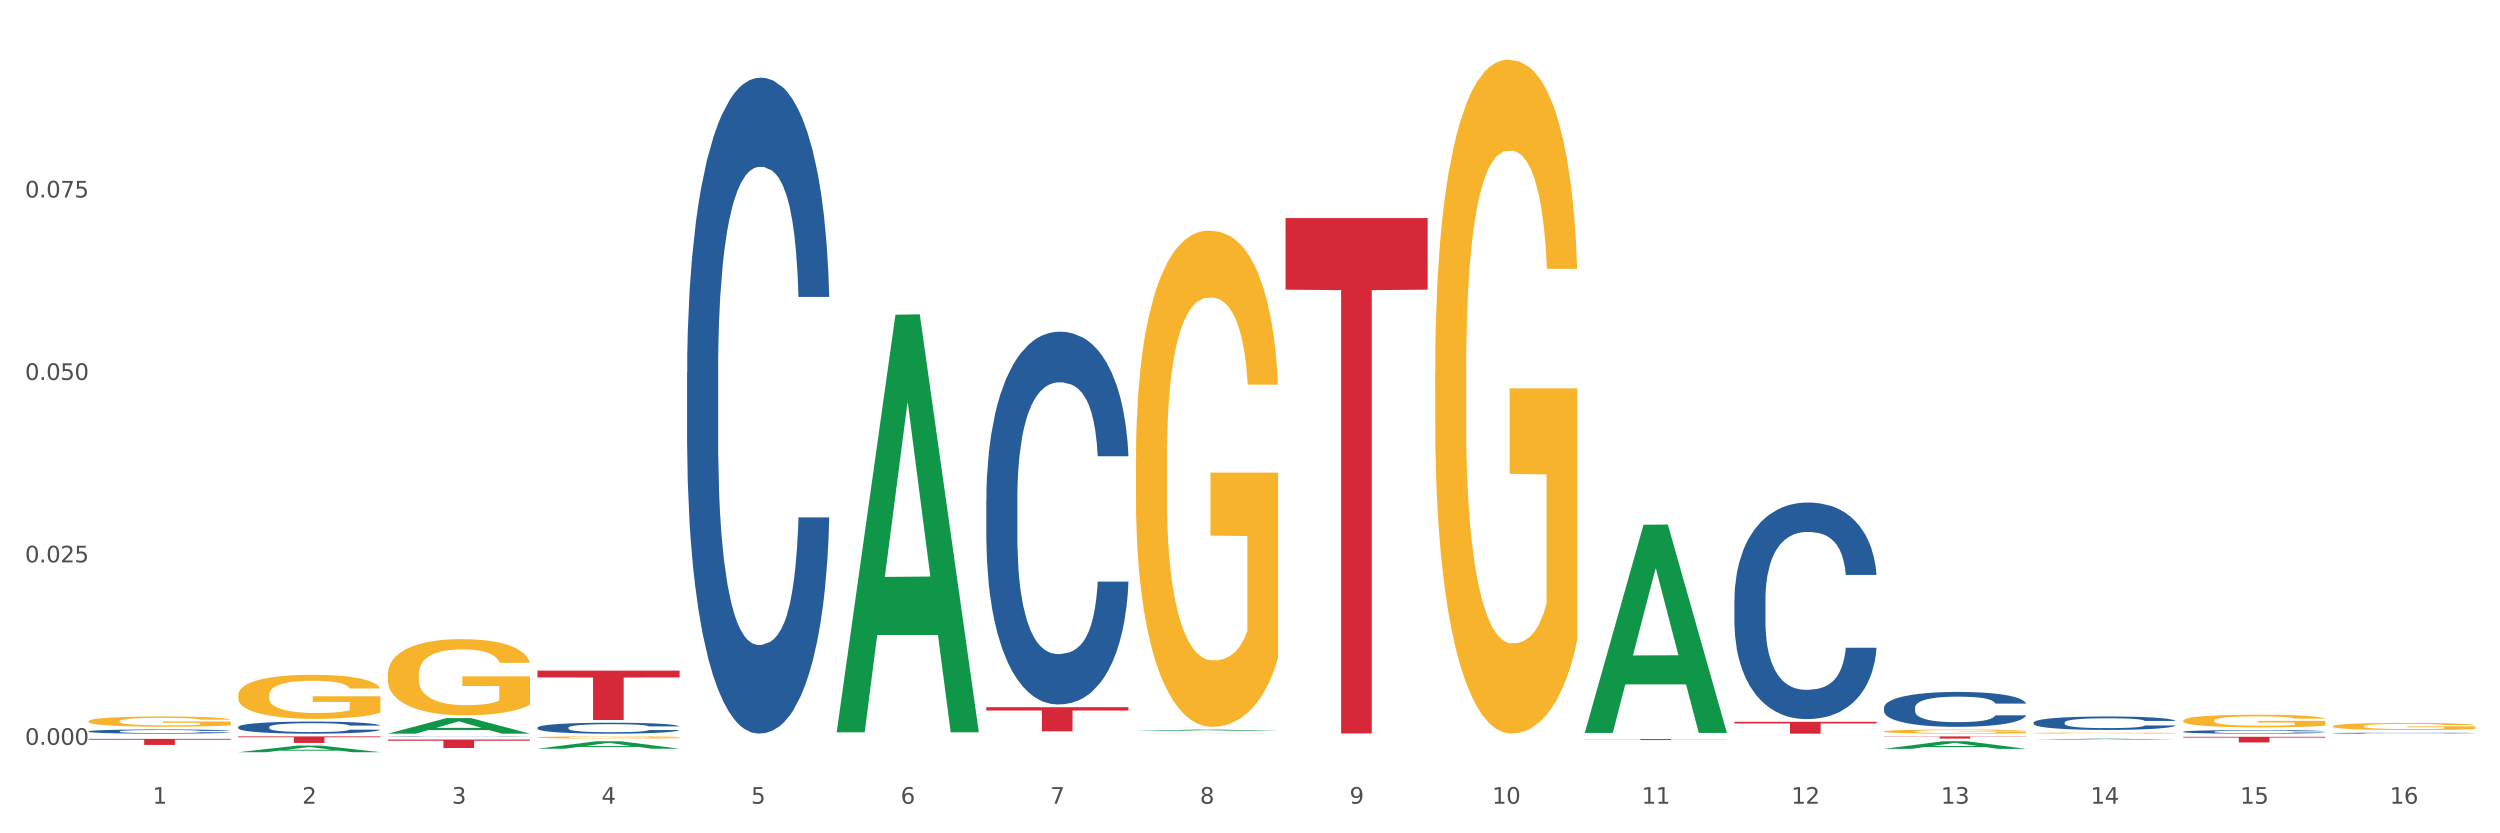 <?xml version="1.0" encoding="utf-8" standalone="no"?>
<!DOCTYPE svg PUBLIC "-//W3C//DTD SVG 1.1//EN"
  "http://www.w3.org/Graphics/SVG/1.1/DTD/svg11.dtd">
<svg xmlns:xlink="http://www.w3.org/1999/xlink" width="1080pt" height="360pt" viewBox="0 0 1080 360" xmlns="http://www.w3.org/2000/svg" version="1.1">
 <rect x="0" y="0" width="1080" height="360" fill="#333333" stroke="none"/>
 <defs>
  <style type="text/css">*{stroke-linejoin: round; stroke-linecap: butt}</style>
 </defs>
 <g id="figure_1">
  <g id="patch_1">
   <path d="M 0 360 
L 1080 360 
L 1080 0 
L 0 0 
z
" style="fill: #ffffff; stroke: #ffffff; stroke-linejoin: miter"/>
  </g>
  <g id="axes_1">
   <g id="matplotlib.axis_1">
    <g id="xtick_1">
     <g id="text_1">
      <!-- 1 -->
      <g style="fill: #4d4d4d" transform="translate(65.93 347.204) scale(0.096 -0.096)">
       <defs>
        <path id="DejaVuSans-31" d="M 794 531 
L 1825 531 
L 1825 4091 
L 703 3866 
L 703 4441 
L 1819 4666 
L 2450 4666 
L 2450 531 
L 3481 531 
L 3481 0 
L 794 0 
L 794 531 
z
" transform="scale(0.016)"/>
       </defs>
       <use xlink:href="#DejaVuSans-31"/>
      </g>
     </g>
    </g>
    <g id="xtick_2">
     <g id="text_2">
      <!-- 2 -->
      <g style="fill: #4d4d4d" transform="translate(130.565 347.204) scale(0.096 -0.096)">
       <defs>
        <path id="DejaVuSans-32" d="M 1228 531 
L 3431 531 
L 3431 0 
L 469 0 
L 469 531 
Q 828 903 1448 1529 
Q 2069 2156 2228 2338 
Q 2531 2678 2651 2914 
Q 2772 3150 2772 3378 
Q 2772 3750 2511 3984 
Q 2250 4219 1831 4219 
Q 1534 4219 1204 4116 
Q 875 4013 500 3803 
L 500 4441 
Q 881 4594 1212 4672 
Q 1544 4750 1819 4750 
Q 2544 4750 2975 4387 
Q 3406 4025 3406 3419 
Q 3406 3131 3298 2873 
Q 3191 2616 2906 2266 
Q 2828 2175 2409 1742 
Q 1991 1309 1228 531 
z
" transform="scale(0.016)"/>
       </defs>
       <use xlink:href="#DejaVuSans-32"/>
      </g>
     </g>
    </g>
    <g id="xtick_3">
     <g id="text_3">
      <!-- 3 -->
      <g style="fill: #4d4d4d" transform="translate(195.199 347.204) scale(0.096 -0.096)">
       <defs>
        <path id="DejaVuSans-33" d="M 2597 2516 
Q 3050 2419 3304 2112 
Q 3559 1806 3559 1356 
Q 3559 666 3084 287 
Q 2609 -91 1734 -91 
Q 1441 -91 1130 -33 
Q 819 25 488 141 
L 488 750 
Q 750 597 1062 519 
Q 1375 441 1716 441 
Q 2309 441 2620 675 
Q 2931 909 2931 1356 
Q 2931 1769 2642 2001 
Q 2353 2234 1838 2234 
L 1294 2234 
L 1294 2753 
L 1863 2753 
Q 2328 2753 2575 2939 
Q 2822 3125 2822 3475 
Q 2822 3834 2567 4026 
Q 2313 4219 1838 4219 
Q 1578 4219 1281 4162 
Q 984 4106 628 3988 
L 628 4550 
Q 988 4650 1302 4700 
Q 1616 4750 1894 4750 
Q 2613 4750 3031 4423 
Q 3450 4097 3450 3541 
Q 3450 3153 3228 2886 
Q 3006 2619 2597 2516 
z
" transform="scale(0.016)"/>
       </defs>
       <use xlink:href="#DejaVuSans-33"/>
      </g>
     </g>
    </g>
    <g id="xtick_4">
     <g id="text_4">
      <!-- 4 -->
      <g style="fill: #4d4d4d" transform="translate(259.833 347.204) scale(0.096 -0.096)">
       <defs>
        <path id="DejaVuSans-34" d="M 2419 4116 
L 825 1625 
L 2419 1625 
L 2419 4116 
z
M 2253 4666 
L 3047 4666 
L 3047 1625 
L 3713 1625 
L 3713 1100 
L 3047 1100 
L 3047 0 
L 2419 0 
L 2419 1100 
L 313 1100 
L 313 1709 
L 2253 4666 
z
" transform="scale(0.016)"/>
       </defs>
       <use xlink:href="#DejaVuSans-34"/>
      </g>
     </g>
    </g>
    <g id="xtick_5">
     <g id="text_5">
      <!-- 5 -->
      <g style="fill: #4d4d4d" transform="translate(324.467 347.204) scale(0.096 -0.096)">
       <defs>
        <path id="DejaVuSans-35" d="M 691 4666 
L 3169 4666 
L 3169 4134 
L 1269 4134 
L 1269 2991 
Q 1406 3038 1543 3061 
Q 1681 3084 1819 3084 
Q 2600 3084 3056 2656 
Q 3513 2228 3513 1497 
Q 3513 744 3044 326 
Q 2575 -91 1722 -91 
Q 1428 -91 1123 -41 
Q 819 9 494 109 
L 494 744 
Q 775 591 1075 516 
Q 1375 441 1709 441 
Q 2250 441 2565 725 
Q 2881 1009 2881 1497 
Q 2881 1984 2565 2268 
Q 2250 2553 1709 2553 
Q 1456 2553 1204 2497 
Q 953 2441 691 2322 
L 691 4666 
z
" transform="scale(0.016)"/>
       </defs>
       <use xlink:href="#DejaVuSans-35"/>
      </g>
     </g>
    </g>
    <g id="xtick_6">
     <g id="text_6">
      <!-- 6 -->
      <g style="fill: #4d4d4d" transform="translate(389.102 347.204) scale(0.096 -0.096)">
       <defs>
        <path id="DejaVuSans-36" d="M 2113 2584 
Q 1688 2584 1439 2293 
Q 1191 2003 1191 1497 
Q 1191 994 1439 701 
Q 1688 409 2113 409 
Q 2538 409 2786 701 
Q 3034 994 3034 1497 
Q 3034 2003 2786 2293 
Q 2538 2584 2113 2584 
z
M 3366 4563 
L 3366 3988 
Q 3128 4100 2886 4159 
Q 2644 4219 2406 4219 
Q 1781 4219 1451 3797 
Q 1122 3375 1075 2522 
Q 1259 2794 1537 2939 
Q 1816 3084 2150 3084 
Q 2853 3084 3261 2657 
Q 3669 2231 3669 1497 
Q 3669 778 3244 343 
Q 2819 -91 2113 -91 
Q 1303 -91 875 529 
Q 447 1150 447 2328 
Q 447 3434 972 4092 
Q 1497 4750 2381 4750 
Q 2619 4750 2861 4703 
Q 3103 4656 3366 4563 
z
" transform="scale(0.016)"/>
       </defs>
       <use xlink:href="#DejaVuSans-36"/>
      </g>
     </g>
    </g>
    <g id="xtick_7">
     <g id="text_7">
      <!-- 7 -->
      <g style="fill: #4d4d4d" transform="translate(453.736 347.204) scale(0.096 -0.096)">
       <defs>
        <path id="DejaVuSans-37" d="M 525 4666 
L 3525 4666 
L 3525 4397 
L 1831 0 
L 1172 0 
L 2766 4134 
L 525 4134 
L 525 4666 
z
" transform="scale(0.016)"/>
       </defs>
       <use xlink:href="#DejaVuSans-37"/>
      </g>
     </g>
    </g>
    <g id="xtick_8">
     <g id="text_8">
      <!-- 8 -->
      <g style="fill: #4d4d4d" transform="translate(518.37 347.204) scale(0.096 -0.096)">
       <defs>
        <path id="DejaVuSans-38" d="M 2034 2216 
Q 1584 2216 1326 1975 
Q 1069 1734 1069 1313 
Q 1069 891 1326 650 
Q 1584 409 2034 409 
Q 2484 409 2743 651 
Q 3003 894 3003 1313 
Q 3003 1734 2745 1975 
Q 2488 2216 2034 2216 
z
M 1403 2484 
Q 997 2584 770 2862 
Q 544 3141 544 3541 
Q 544 4100 942 4425 
Q 1341 4750 2034 4750 
Q 2731 4750 3128 4425 
Q 3525 4100 3525 3541 
Q 3525 3141 3298 2862 
Q 3072 2584 2669 2484 
Q 3125 2378 3379 2068 
Q 3634 1759 3634 1313 
Q 3634 634 3220 271 
Q 2806 -91 2034 -91 
Q 1263 -91 848 271 
Q 434 634 434 1313 
Q 434 1759 690 2068 
Q 947 2378 1403 2484 
z
M 1172 3481 
Q 1172 3119 1398 2916 
Q 1625 2713 2034 2713 
Q 2441 2713 2670 2916 
Q 2900 3119 2900 3481 
Q 2900 3844 2670 4047 
Q 2441 4250 2034 4250 
Q 1625 4250 1398 4047 
Q 1172 3844 1172 3481 
z
" transform="scale(0.016)"/>
       </defs>
       <use xlink:href="#DejaVuSans-38"/>
      </g>
     </g>
    </g>
    <g id="xtick_9">
     <g id="text_9">
      <!-- 9 -->
      <g style="fill: #4d4d4d" transform="translate(583.005 347.204) scale(0.096 -0.096)">
       <defs>
        <path id="DejaVuSans-39" d="M 703 97 
L 703 672 
Q 941 559 1184 500 
Q 1428 441 1663 441 
Q 2288 441 2617 861 
Q 2947 1281 2994 2138 
Q 2813 1869 2534 1725 
Q 2256 1581 1919 1581 
Q 1219 1581 811 2004 
Q 403 2428 403 3163 
Q 403 3881 828 4315 
Q 1253 4750 1959 4750 
Q 2769 4750 3195 4129 
Q 3622 3509 3622 2328 
Q 3622 1225 3098 567 
Q 2575 -91 1691 -91 
Q 1453 -91 1209 -44 
Q 966 3 703 97 
z
M 1959 2075 
Q 2384 2075 2632 2365 
Q 2881 2656 2881 3163 
Q 2881 3666 2632 3958 
Q 2384 4250 1959 4250 
Q 1534 4250 1286 3958 
Q 1038 3666 1038 3163 
Q 1038 2656 1286 2365 
Q 1534 2075 1959 2075 
z
" transform="scale(0.016)"/>
       </defs>
       <use xlink:href="#DejaVuSans-39"/>
      </g>
     </g>
    </g>
    <g id="xtick_10">
     <g id="text_10">
      <!-- 10 -->
      <g style="fill: #4d4d4d" transform="translate(644.585 347.204) scale(0.096 -0.096)">
       <defs>
        <path id="DejaVuSans-30" d="M 2034 4250 
Q 1547 4250 1301 3770 
Q 1056 3291 1056 2328 
Q 1056 1369 1301 889 
Q 1547 409 2034 409 
Q 2525 409 2770 889 
Q 3016 1369 3016 2328 
Q 3016 3291 2770 3770 
Q 2525 4250 2034 4250 
z
M 2034 4750 
Q 2819 4750 3233 4129 
Q 3647 3509 3647 2328 
Q 3647 1150 3233 529 
Q 2819 -91 2034 -91 
Q 1250 -91 836 529 
Q 422 1150 422 2328 
Q 422 3509 836 4129 
Q 1250 4750 2034 4750 
z
" transform="scale(0.016)"/>
       </defs>
       <use xlink:href="#DejaVuSans-31"/>
       <use xlink:href="#DejaVuSans-30" transform="translate(63.623 0)"/>
      </g>
     </g>
    </g>
    <g id="xtick_11">
     <g id="text_11">
      <!-- 11 -->
      <g style="fill: #4d4d4d" transform="translate(709.219 347.204) scale(0.096 -0.096)">
       <use xlink:href="#DejaVuSans-31"/>
       <use xlink:href="#DejaVuSans-31" transform="translate(63.623 0)"/>
      </g>
     </g>
    </g>
    <g id="xtick_12">
     <g id="text_12">
      <!-- 12 -->
      <g style="fill: #4d4d4d" transform="translate(773.854 347.204) scale(0.096 -0.096)">
       <use xlink:href="#DejaVuSans-31"/>
       <use xlink:href="#DejaVuSans-32" transform="translate(63.623 0)"/>
      </g>
     </g>
    </g>
    <g id="xtick_13">
     <g id="text_13">
      <!-- 13 -->
      <g style="fill: #4d4d4d" transform="translate(838.488 347.204) scale(0.096 -0.096)">
       <use xlink:href="#DejaVuSans-31"/>
       <use xlink:href="#DejaVuSans-33" transform="translate(63.623 0)"/>
      </g>
     </g>
    </g>
    <g id="xtick_14">
     <g id="text_14">
      <!-- 14 -->
      <g style="fill: #4d4d4d" transform="translate(903.122 347.204) scale(0.096 -0.096)">
       <use xlink:href="#DejaVuSans-31"/>
       <use xlink:href="#DejaVuSans-34" transform="translate(63.623 0)"/>
      </g>
     </g>
    </g>
    <g id="xtick_15">
     <g id="text_15">
      <!-- 15 -->
      <g style="fill: #4d4d4d" transform="translate(967.756 347.204) scale(0.096 -0.096)">
       <use xlink:href="#DejaVuSans-31"/>
       <use xlink:href="#DejaVuSans-35" transform="translate(63.623 0)"/>
      </g>
     </g>
    </g>
    <g id="xtick_16">
     <g id="text_16">
      <!-- 16 -->
      <g style="fill: #4d4d4d" transform="translate(1032.391 347.204) scale(0.096 -0.096)">
       <use xlink:href="#DejaVuSans-31"/>
       <use xlink:href="#DejaVuSans-36" transform="translate(63.623 0)"/>
      </g>
     </g>
    </g>
    <g id="xtick_17"/>
    <g id="xtick_18"/>
    <g id="xtick_19"/>
    <g id="xtick_20"/>
    <g id="xtick_21"/>
    <g id="xtick_22"/>
    <g id="xtick_23"/>
    <g id="xtick_24"/>
    <g id="xtick_25"/>
    <g id="xtick_26"/>
    <g id="xtick_27"/>
    <g id="xtick_28"/>
    <g id="xtick_29"/>
    <g id="xtick_30"/>
    <g id="xtick_31"/>
   </g>
   <g id="matplotlib.axis_2">
    <g id="ytick_1">
     <g id="text_17">
      <!-- 0.000 -->
      <g style="fill: #4d4d4d" transform="translate(10.8 321.762) scale(0.096 -0.096)">
       <defs>
        <path id="DejaVuSans-2e" d="M 684 794 
L 1344 794 
L 1344 0 
L 684 0 
L 684 794 
z
" transform="scale(0.016)"/>
       </defs>
       <use xlink:href="#DejaVuSans-30"/>
       <use xlink:href="#DejaVuSans-2e" transform="translate(63.623 0)"/>
       <use xlink:href="#DejaVuSans-30" transform="translate(95.41 0)"/>
       <use xlink:href="#DejaVuSans-30" transform="translate(159.033 0)"/>
       <use xlink:href="#DejaVuSans-30" transform="translate(222.656 0)"/>
      </g>
     </g>
    </g>
    <g id="ytick_2">
     <g id="text_18">
      <!-- 0.025 -->
      <g style="fill: #4d4d4d" transform="translate(10.8 242.948) scale(0.096 -0.096)">
       <use xlink:href="#DejaVuSans-30"/>
       <use xlink:href="#DejaVuSans-2e" transform="translate(63.623 0)"/>
       <use xlink:href="#DejaVuSans-30" transform="translate(95.41 0)"/>
       <use xlink:href="#DejaVuSans-32" transform="translate(159.033 0)"/>
       <use xlink:href="#DejaVuSans-35" transform="translate(222.656 0)"/>
      </g>
     </g>
    </g>
    <g id="ytick_3">
     <g id="text_19">
      <!-- 0.050 -->
      <g style="fill: #4d4d4d" transform="translate(10.8 164.133) scale(0.096 -0.096)">
       <use xlink:href="#DejaVuSans-30"/>
       <use xlink:href="#DejaVuSans-2e" transform="translate(63.623 0)"/>
       <use xlink:href="#DejaVuSans-30" transform="translate(95.41 0)"/>
       <use xlink:href="#DejaVuSans-35" transform="translate(159.033 0)"/>
       <use xlink:href="#DejaVuSans-30" transform="translate(222.656 0)"/>
      </g>
     </g>
    </g>
    <g id="ytick_4">
     <g id="text_20">
      <!-- 0.075 -->
      <g style="fill: #4d4d4d" transform="translate(10.8 85.319) scale(0.096 -0.096)">
       <use xlink:href="#DejaVuSans-30"/>
       <use xlink:href="#DejaVuSans-2e" transform="translate(63.623 0)"/>
       <use xlink:href="#DejaVuSans-30" transform="translate(95.41 0)"/>
       <use xlink:href="#DejaVuSans-37" transform="translate(159.033 0)"/>
       <use xlink:href="#DejaVuSans-35" transform="translate(222.656 0)"/>
      </g>
     </g>
    </g>
    <g id="ytick_5"/>
    <g id="ytick_6"/>
    <g id="ytick_7"/>
    <g id="ytick_8"/>
   </g>
   <g id="PolyCollection_1">
    <path d="M 102.917 324.944 
L 102.981 324.941 
L 128.301 322.106 
L 138.809 322.103 
L 164.32 324.95 
L 152.166 324.95 
L 146.659 324.287 
L 120.515 324.287 
L 120.325 324.297 
L 115.008 324.95 
L 102.917 324.95 
L 102.917 324.944 
L 123.807 323.891 
L 143.367 323.889 
L 133.682 322.71 
L 133.555 322.705 
L 133.429 322.713 
L 123.744 323.889 
L 123.807 323.891 
L 102.917 324.944 
z
" clip-path="url(#p94729c328c)" style="fill: #109648"/>
    <path d="M 167.552 316.933 
L 167.615 316.926 
L 192.936 310.214 
L 203.444 310.207 
L 228.954 316.945 
L 216.8 316.945 
L 211.293 315.376 
L 185.149 315.376 
L 184.96 315.402 
L 179.642 316.945 
L 167.552 316.945 
L 167.552 316.933 
L 188.441 314.44 
L 208.001 314.434 
L 198.316 311.644 
L 198.19 311.631 
L 198.063 311.65 
L 188.378 314.434 
L 188.441 314.44 
L 167.552 316.933 
z
" clip-path="url(#p94729c328c)" style="fill: #109648"/>
    <path d="M 232.186 323.433 
L 232.249 323.43 
L 257.57 320.221 
L 268.078 320.218 
L 293.588 323.439 
L 281.435 323.439 
L 275.927 322.689 
L 249.784 322.689 
L 249.594 322.701 
L 244.276 323.439 
L 232.186 323.439 
L 232.186 323.433 
L 253.075 322.241 
L 272.636 322.238 
L 262.95 320.905 
L 262.824 320.898 
L 262.697 320.908 
L 253.012 322.238 
L 253.075 322.241 
L 232.186 323.433 
z
" clip-path="url(#p94729c328c)" style="fill: #109648"/>
    <path d="M 361.454 316.04 
L 361.518 315.871 
L 386.838 135.959 
L 397.346 135.789 
L 422.857 316.38 
L 410.703 316.38 
L 405.196 274.327 
L 379.052 274.327 
L 378.862 275.005 
L 373.545 316.38 
L 361.454 316.38 
L 361.454 316.04 
L 382.344 249.23 
L 401.904 249.061 
L 392.219 174.281 
L 392.092 173.942 
L 391.966 174.451 
L 382.281 249.061 
L 382.344 249.23 
L 361.454 316.04 
z
" clip-path="url(#p94729c328c)" style="fill: #109648"/>
    <path d="M 684.626 316.456 
L 684.689 316.372 
L 710.01 226.686 
L 720.518 226.601 
L 746.029 316.625 
L 733.875 316.625 
L 728.367 295.662 
L 702.224 295.662 
L 702.034 296 
L 696.717 316.625 
L 684.626 316.625 
L 684.626 316.456 
L 705.515 283.152 
L 725.076 283.067 
L 715.391 245.789 
L 715.264 245.62 
L 715.137 245.874 
L 705.452 283.067 
L 705.515 283.152 
L 684.626 316.456 
z
" clip-path="url(#p94729c328c)" style="fill: #109648"/>
    <path d="M 490.723 315.751 
L 490.786 315.751 
L 516.107 315.186 
L 526.615 315.186 
L 552.126 315.752 
L 539.972 315.752 
L 534.464 315.62 
L 508.321 315.62 
L 508.131 315.622 
L 502.814 315.752 
L 490.723 315.752 
L 490.723 315.751 
L 511.613 315.542 
L 531.173 315.541 
L 521.488 315.306 
L 521.361 315.305 
L 521.234 315.307 
L 511.549 315.541 
L 511.613 315.542 
L 490.723 315.751 
z
" clip-path="url(#p94729c328c)" style="fill: #109648"/>
    <path d="M 878.529 319.605 
L 878.592 319.605 
L 903.913 319.117 
L 914.421 319.116 
L 939.931 319.606 
L 927.777 319.606 
L 922.27 319.492 
L 896.127 319.492 
L 895.937 319.494 
L 890.619 319.606 
L 878.529 319.606 
L 878.529 319.605 
L 899.418 319.424 
L 918.979 319.424 
L 909.293 319.221 
L 909.167 319.22 
L 909.04 319.221 
L 899.355 319.424 
L 899.418 319.424 
L 878.529 319.605 
z
" clip-path="url(#p94729c328c)" style="fill: #109648"/>
    <path d="M 813.895 323.491 
L 813.958 323.488 
L 839.278 320.234 
L 849.787 320.231 
L 875.297 323.497 
L 863.143 323.497 
L 857.636 322.736 
L 831.492 322.736 
L 831.302 322.749 
L 825.985 323.497 
L 813.895 323.497 
L 813.895 323.491 
L 834.784 322.283 
L 854.344 322.28 
L 844.659 320.927 
L 844.533 320.921 
L 844.406 320.93 
L 834.721 322.28 
L 834.784 322.283 
L 813.895 323.491 
z
" clip-path="url(#p94729c328c)" style="fill: #109648"/>
    <path d="M 943.163 318.304 
L 1004.566 318.304 
L 1004.566 318.642 
L 980.412 318.645 
L 980.412 320.743 
L 967.171 320.743 
L 967.171 318.645 
L 943.163 318.642 
L 943.163 318.306 
L 943.163 318.304 
z
" clip-path="url(#p94729c328c)" style="fill: #d62839"/>
    <path d="M 813.895 318.115 
L 875.297 318.115 
L 875.297 318.246 
L 851.143 318.247 
L 851.143 319.062 
L 837.903 319.062 
L 837.903 318.247 
L 813.895 318.246 
L 813.895 318.116 
L 813.895 318.115 
z
" clip-path="url(#p94729c328c)" style="fill: #d62839"/>
    <path d="M 1007.797 313.722 
L 1007.87 313.719 
L 1007.87 313.618 
L 1008.015 313.531 
L 1008.74 313.321 
L 1009.827 313.147 
L 1010.625 313.055 
L 1011.422 312.979 
L 1012.365 312.903 
L 1013.524 312.825 
L 1015.627 312.71 
L 1016.932 312.651 
L 1018.527 312.589 
L 1021.426 312.5 
L 1023.529 312.449 
L 1025.703 312.407 
L 1029.256 312.357 
L 1031.576 312.334 
L 1034.04 312.317 
L 1037.013 312.306 
L 1039.26 312.303 
L 1044.19 312.312 
L 1048.394 312.337 
L 1050.424 312.357 
L 1053.034 312.39 
L 1054.411 312.413 
L 1056.659 312.458 
L 1058.978 312.516 
L 1060.573 312.567 
L 1062.966 312.662 
L 1064.778 312.758 
L 1066.445 312.875 
L 1067.315 312.957 
L 1067.968 313.032 
L 1068.548 313.119 
L 1069.128 313.257 
L 1056.079 313.257 
L 1055.571 313.158 
L 1054.774 313.066 
L 1053.614 312.976 
L 1052.599 312.92 
L 1050.859 312.85 
L 1049.264 312.805 
L 1047.597 312.772 
L 1045.567 312.744 
L 1043.972 312.73 
L 1041.725 312.718 
L 1037.303 312.721 
L 1034.33 312.744 
L 1032.3 312.772 
L 1030.996 312.797 
L 1029.836 312.825 
L 1028.531 312.864 
L 1027.008 312.923 
L 1025.921 312.976 
L 1024.834 313.044 
L 1023.964 313.111 
L 1023.166 313.189 
L 1022.514 313.273 
L 1022.006 313.36 
L 1021.571 313.467 
L 1021.209 313.643 
L 1021.209 314.027 
L 1021.354 314.114 
L 1021.716 314.229 
L 1022.151 314.316 
L 1022.876 314.42 
L 1023.529 314.49 
L 1024.761 314.591 
L 1026.138 314.675 
L 1027.226 314.728 
L 1028.313 314.773 
L 1030.198 314.835 
L 1032.3 314.885 
L 1034.113 314.916 
L 1036.578 314.944 
L 1038.245 314.955 
L 1039.695 314.961 
L 1043.247 314.961 
L 1045.784 314.953 
L 1048.612 314.933 
L 1050.786 314.908 
L 1052.599 314.877 
L 1054.629 314.826 
L 1055.934 314.779 
L 1055.934 314.193 
L 1039.985 314.19 
L 1039.985 313.8 
L 1069.2 313.8 
L 1069.2 314.944 
L 1067.968 315.003 
L 1066.59 315.056 
L 1065.14 315.104 
L 1062.966 315.163 
L 1060.356 315.219 
L 1058.036 315.258 
L 1055.571 315.292 
L 1052.671 315.323 
L 1048.902 315.351 
L 1046.582 315.362 
L 1043.682 315.37 
L 1040.275 315.373 
L 1037.303 315.367 
L 1034.403 315.353 
L 1031.358 315.328 
L 1028.386 315.292 
L 1026.138 315.255 
L 1023.891 315.211 
L 1021.499 315.152 
L 1019.614 315.096 
L 1018.164 315.045 
L 1016.569 314.981 
L 1014.829 314.897 
L 1013.524 314.821 
L 1012.365 314.742 
L 1011.132 314.641 
L 1010.262 314.555 
L 1009.392 314.445 
L 1008.885 314.364 
L 1008.305 314.238 
L 1007.87 314.061 
L 1007.797 313.722 
z
" clip-path="url(#p94729c328c)" style="fill: #f7b32b"/>
    <path d="M 943.163 311.285 
L 943.236 311.28 
L 943.236 311.1 
L 943.381 310.945 
L 944.106 310.57 
L 945.193 310.26 
L 945.99 310.095 
L 946.788 309.96 
L 947.73 309.825 
L 948.89 309.685 
L 950.992 309.48 
L 952.297 309.375 
L 953.892 309.265 
L 956.792 309.105 
L 958.894 309.015 
L 961.069 308.94 
L 964.621 308.85 
L 966.941 308.81 
L 969.406 308.78 
L 972.378 308.76 
L 974.626 308.755 
L 979.555 308.77 
L 983.76 308.815 
L 985.79 308.85 
L 988.4 308.91 
L 989.777 308.95 
L 992.024 309.03 
L 994.344 309.135 
L 995.939 309.225 
L 998.331 309.395 
L 1000.144 309.565 
L 1001.811 309.775 
L 1002.681 309.92 
L 1003.333 310.055 
L 1003.913 310.21 
L 1004.493 310.455 
L 991.444 310.455 
L 990.937 310.28 
L 990.139 310.115 
L 988.979 309.955 
L 987.965 309.855 
L 986.225 309.73 
L 984.63 309.65 
L 982.962 309.59 
L 980.933 309.54 
L 979.338 309.515 
L 977.09 309.495 
L 972.668 309.5 
L 969.696 309.54 
L 967.666 309.59 
L 966.361 309.635 
L 965.201 309.685 
L 963.896 309.755 
L 962.374 309.86 
L 961.287 309.955 
L 960.199 310.075 
L 959.329 310.195 
L 958.532 310.335 
L 957.879 310.485 
L 957.372 310.64 
L 956.937 310.83 
L 956.575 311.145 
L 956.575 311.83 
L 956.72 311.985 
L 957.082 312.19 
L 957.517 312.345 
L 958.242 312.53 
L 958.894 312.655 
L 960.127 312.834 
L 961.504 312.984 
L 962.592 313.079 
L 963.679 313.159 
L 965.564 313.269 
L 967.666 313.359 
L 969.479 313.414 
L 971.943 313.464 
L 973.611 313.484 
L 975.061 313.494 
L 978.613 313.494 
L 981.15 313.479 
L 983.977 313.444 
L 986.152 313.399 
L 987.965 313.344 
L 989.994 313.254 
L 991.299 313.169 
L 991.299 312.125 
L 975.351 312.12 
L 975.351 311.425 
L 1004.566 311.425 
L 1004.566 313.464 
L 1003.333 313.569 
L 1001.956 313.664 
L 1000.506 313.749 
L 998.331 313.854 
L 995.721 313.954 
L 993.402 314.024 
L 990.937 314.084 
L 988.037 314.139 
L 984.267 314.189 
L 981.948 314.209 
L 979.048 314.224 
L 975.641 314.229 
L 972.668 314.219 
L 969.768 314.194 
L 966.724 314.149 
L 963.751 314.084 
L 961.504 314.019 
L 959.257 313.939 
L 956.865 313.834 
L 954.98 313.734 
L 953.53 313.644 
L 951.935 313.529 
L 950.195 313.379 
L 948.89 313.244 
L 947.73 313.104 
L 946.498 312.924 
L 945.628 312.769 
L 944.758 312.575 
L 944.251 312.43 
L 943.671 312.205 
L 943.236 311.89 
L 943.163 311.285 
z
" clip-path="url(#p94729c328c)" style="fill: #f7b32b"/>
    <path d="M 38.283 319.194 
L 99.686 319.194 
L 99.686 319.557 
L 75.532 319.559 
L 75.532 321.805 
L 62.291 321.805 
L 62.291 319.559 
L 38.283 319.557 
L 38.283 319.196 
L 38.283 319.194 
z
" clip-path="url(#p94729c328c)" style="fill: #d62839"/>
    <path d="M 102.917 318.115 
L 164.32 318.115 
L 164.32 318.507 
L 140.166 318.509 
L 140.166 320.934 
L 126.925 320.934 
L 126.925 318.509 
L 102.917 318.507 
L 102.917 318.117 
L 102.917 318.115 
z
" clip-path="url(#p94729c328c)" style="fill: #d62839"/>
    <path d="M 943.163 316.094 
L 943.236 316.092 
L 943.236 316.053 
L 943.453 315.999 
L 944.252 315.9 
L 945.268 315.825 
L 947.01 315.738 
L 947.953 315.701 
L 949.187 315.66 
L 951.728 315.594 
L 954.631 315.537 
L 956.663 315.506 
L 958.187 315.486 
L 961.598 315.451 
L 963.558 315.435 
L 965.59 315.423 
L 967.332 315.414 
L 970.235 315.404 
L 972.558 315.4 
L 975.243 315.399 
L 977.493 315.4 
L 980.469 315.406 
L 984.824 315.423 
L 986.493 315.432 
L 988.743 315.449 
L 991.066 315.472 
L 992.953 315.495 
L 995.13 315.527 
L 997.38 315.57 
L 999.558 315.623 
L 1001.082 315.673 
L 1002.316 315.725 
L 1003.404 315.788 
L 1004.203 315.858 
L 1004.566 315.916 
L 991.284 315.916 
L 990.921 315.863 
L 990.195 315.807 
L 989.469 315.769 
L 988.671 315.738 
L 987.437 315.702 
L 986.348 315.68 
L 984.534 315.653 
L 982.864 315.636 
L 981.485 315.626 
L 979.816 315.618 
L 976.26 315.609 
L 973.719 315.609 
L 972.122 315.612 
L 970.163 315.619 
L 968.494 315.629 
L 966.534 315.646 
L 965.01 315.664 
L 963.485 315.688 
L 962.615 315.705 
L 961.308 315.736 
L 960.437 315.762 
L 959.276 315.805 
L 958.623 315.836 
L 957.461 315.917 
L 956.953 315.976 
L 956.736 316.017 
L 956.59 316.062 
L 956.59 316.283 
L 957.026 316.382 
L 957.389 316.424 
L 957.969 316.472 
L 959.058 316.534 
L 960.655 316.595 
L 962.324 316.639 
L 963.703 316.666 
L 965.01 316.685 
L 966.316 316.701 
L 967.913 316.715 
L 969.219 316.724 
L 971.179 316.732 
L 973.502 316.736 
L 975.316 316.736 
L 979.018 316.729 
L 980.687 316.722 
L 982.284 316.712 
L 984.026 316.697 
L 985.405 316.68 
L 986.203 316.667 
L 987.509 316.64 
L 988.526 316.612 
L 989.397 316.579 
L 989.977 316.551 
L 990.63 316.509 
L 991.138 316.461 
L 991.284 316.435 
L 1004.566 316.435 
L 1004.275 316.486 
L 1003.767 316.536 
L 1002.751 316.602 
L 1001.953 316.64 
L 1000.719 316.687 
L 999.413 316.726 
L 997.598 316.77 
L 995.929 316.803 
L 994.187 316.831 
L 992.3 316.856 
L 988.888 316.892 
L 987.655 316.902 
L 985.042 316.918 
L 983.009 316.928 
L 980.034 316.938 
L 976.985 316.944 
L 973.792 316.945 
L 970.961 316.942 
L 967.84 316.934 
L 965.881 316.926 
L 963.703 316.913 
L 961.163 316.893 
L 958.768 316.869 
L 956.518 316.841 
L 954.413 316.808 
L 952.453 316.772 
L 949.913 316.711 
L 948.026 316.652 
L 946.647 316.596 
L 945.703 316.55 
L 944.76 316.49 
L 944.252 316.45 
L 943.453 316.351 
L 943.163 316.259 
L 943.163 316.094 
z
" clip-path="url(#p94729c328c)" style="fill: #255c99"/>
    <path d="M 1007.797 316.724 
L 1007.87 316.723 
L 1007.87 316.713 
L 1008.088 316.699 
L 1008.886 316.673 
L 1009.902 316.654 
L 1011.644 316.631 
L 1012.588 316.621 
L 1013.822 316.611 
L 1016.362 316.593 
L 1019.265 316.579 
L 1021.297 316.57 
L 1022.821 316.565 
L 1026.233 316.556 
L 1028.192 316.552 
L 1030.225 316.549 
L 1031.967 316.547 
L 1034.87 316.544 
L 1037.192 316.543 
L 1039.878 316.543 
L 1042.128 316.543 
L 1045.103 316.544 
L 1049.458 316.549 
L 1051.128 316.551 
L 1053.378 316.556 
L 1055.7 316.562 
L 1057.587 316.568 
L 1059.765 316.576 
L 1062.015 316.587 
L 1064.192 316.601 
L 1065.716 316.614 
L 1066.95 316.627 
L 1068.039 316.644 
L 1068.837 316.662 
L 1069.2 316.677 
L 1055.918 316.677 
L 1055.555 316.664 
L 1054.829 316.649 
L 1054.103 316.639 
L 1053.305 316.631 
L 1052.071 316.622 
L 1050.982 316.616 
L 1049.168 316.609 
L 1047.499 316.604 
L 1046.12 316.602 
L 1044.45 316.6 
L 1040.894 316.597 
L 1038.354 316.597 
L 1036.757 316.598 
L 1034.797 316.6 
L 1033.128 316.602 
L 1031.168 316.607 
L 1029.644 316.612 
L 1028.12 316.618 
L 1027.249 316.622 
L 1025.942 316.63 
L 1025.071 316.637 
L 1023.91 316.648 
L 1023.257 316.657 
L 1022.096 316.678 
L 1021.588 316.693 
L 1021.37 316.704 
L 1021.225 316.715 
L 1021.225 316.773 
L 1021.66 316.799 
L 1022.023 316.81 
L 1022.604 316.822 
L 1023.692 316.838 
L 1025.289 316.854 
L 1026.959 316.865 
L 1028.338 316.872 
L 1029.644 316.878 
L 1030.95 316.882 
L 1032.547 316.885 
L 1033.854 316.888 
L 1035.813 316.89 
L 1038.136 316.891 
L 1039.95 316.891 
L 1043.652 316.889 
L 1045.321 316.887 
L 1046.918 316.885 
L 1048.66 316.881 
L 1050.039 316.876 
L 1050.837 316.873 
L 1052.144 316.866 
L 1053.16 316.858 
L 1054.031 316.85 
L 1054.611 316.843 
L 1055.265 316.832 
L 1055.773 316.819 
L 1055.918 316.813 
L 1069.2 316.813 
L 1068.91 316.826 
L 1068.402 316.839 
L 1067.386 316.856 
L 1066.587 316.866 
L 1065.353 316.878 
L 1064.047 316.888 
L 1062.232 316.9 
L 1060.563 316.908 
L 1058.821 316.916 
L 1056.934 316.922 
L 1053.523 316.931 
L 1052.289 316.934 
L 1049.676 316.938 
L 1047.644 316.941 
L 1044.668 316.943 
L 1041.62 316.945 
L 1038.426 316.945 
L 1035.596 316.945 
L 1032.475 316.942 
L 1030.515 316.94 
L 1028.338 316.937 
L 1025.797 316.932 
L 1023.402 316.925 
L 1021.152 316.918 
L 1019.047 316.91 
L 1017.088 316.9 
L 1014.547 316.884 
L 1012.66 316.869 
L 1011.281 316.854 
L 1010.338 316.842 
L 1009.394 316.827 
L 1008.886 316.816 
L 1008.088 316.79 
L 1007.797 316.767 
L 1007.797 316.724 
z
" clip-path="url(#p94729c328c)" style="fill: #255c99"/>
    <path d="M 38.283 315.942 
L 38.356 315.94 
L 38.356 315.894 
L 38.573 315.831 
L 39.372 315.714 
L 40.388 315.626 
L 42.13 315.523 
L 43.073 315.48 
L 44.307 315.431 
L 46.847 315.353 
L 49.751 315.287 
L 51.783 315.25 
L 53.307 315.227 
L 56.718 315.185 
L 58.678 315.167 
L 60.71 315.152 
L 62.452 315.142 
L 65.355 315.13 
L 67.678 315.125 
L 70.363 315.124 
L 72.613 315.125 
L 75.589 315.132 
L 79.944 315.152 
L 81.613 315.164 
L 83.863 315.183 
L 86.186 315.21 
L 88.073 315.237 
L 90.25 315.275 
L 92.5 315.325 
L 94.678 315.388 
L 96.202 315.446 
L 97.436 315.508 
L 98.524 315.583 
L 99.323 315.664 
L 99.686 315.732 
L 86.403 315.732 
L 86.041 315.671 
L 85.315 315.604 
L 84.589 315.559 
L 83.791 315.523 
L 82.557 315.481 
L 81.468 315.455 
L 79.654 315.423 
L 77.984 315.403 
L 76.605 315.391 
L 74.936 315.381 
L 71.379 315.371 
L 68.839 315.371 
L 67.242 315.375 
L 65.283 315.383 
L 63.613 315.395 
L 61.654 315.415 
L 60.13 315.436 
L 58.605 315.465 
L 57.734 315.485 
L 56.428 315.521 
L 55.557 315.551 
L 54.396 315.603 
L 53.743 315.639 
L 52.581 315.734 
L 52.073 315.804 
L 51.855 315.852 
L 51.71 315.906 
L 51.71 316.165 
L 52.146 316.282 
L 52.509 316.331 
L 53.089 316.388 
L 54.178 316.461 
L 55.775 316.533 
L 57.444 316.584 
L 58.823 316.616 
L 60.13 316.639 
L 61.436 316.657 
L 63.033 316.674 
L 64.339 316.684 
L 66.299 316.694 
L 68.621 316.699 
L 70.436 316.699 
L 74.137 316.691 
L 75.807 316.682 
L 77.404 316.671 
L 79.145 316.653 
L 80.524 316.633 
L 81.323 316.618 
L 82.629 316.586 
L 83.645 316.553 
L 84.516 316.514 
L 85.097 316.481 
L 85.75 316.431 
L 86.258 316.375 
L 86.403 316.345 
L 99.686 316.345 
L 99.395 316.405 
L 98.887 316.463 
L 97.871 316.541 
L 97.073 316.586 
L 95.839 316.641 
L 94.532 316.687 
L 92.718 316.739 
L 91.049 316.777 
L 89.307 316.811 
L 87.42 316.841 
L 84.008 316.882 
L 82.774 316.894 
L 80.162 316.914 
L 78.129 316.925 
L 75.154 316.937 
L 72.105 316.944 
L 68.912 316.945 
L 66.081 316.942 
L 62.96 316.932 
L 61.001 316.922 
L 58.823 316.907 
L 56.283 316.884 
L 53.888 316.855 
L 51.638 316.822 
L 49.533 316.784 
L 47.573 316.741 
L 45.033 316.669 
L 43.146 316.599 
L 41.767 316.534 
L 40.823 316.479 
L 39.88 316.41 
L 39.372 316.361 
L 38.573 316.245 
L 38.283 316.137 
L 38.283 315.942 
z
" clip-path="url(#p94729c328c)" style="fill: #255c99"/>
    <path d="M 102.917 314.067 
L 102.99 314.062 
L 102.99 313.929 
L 103.208 313.747 
L 104.006 313.413 
L 105.022 313.16 
L 106.764 312.864 
L 107.708 312.74 
L 108.941 312.602 
L 111.482 312.377 
L 114.385 312.186 
L 116.417 312.081 
L 117.941 312.014 
L 121.353 311.895 
L 123.312 311.843 
L 125.344 311.8 
L 127.086 311.771 
L 129.99 311.738 
L 132.312 311.723 
L 134.998 311.718 
L 137.248 311.723 
L 140.223 311.742 
L 144.578 311.8 
L 146.247 311.833 
L 148.497 311.89 
L 150.82 311.967 
L 152.707 312.043 
L 154.884 312.153 
L 157.134 312.296 
L 159.312 312.477 
L 160.836 312.644 
L 162.07 312.821 
L 163.159 313.036 
L 163.957 313.27 
L 164.32 313.466 
L 151.038 313.466 
L 150.675 313.289 
L 149.949 313.098 
L 149.223 312.969 
L 148.425 312.864 
L 147.191 312.745 
L 146.102 312.668 
L 144.288 312.578 
L 142.618 312.52 
L 141.239 312.487 
L 139.57 312.458 
L 136.014 312.43 
L 133.473 312.43 
L 131.877 312.439 
L 129.917 312.463 
L 128.248 312.497 
L 126.288 312.554 
L 124.764 312.616 
L 123.24 312.697 
L 122.369 312.754 
L 121.062 312.859 
L 120.191 312.945 
L 119.03 313.093 
L 118.377 313.198 
L 117.216 313.47 
L 116.707 313.671 
L 116.49 313.809 
L 116.345 313.962 
L 116.345 314.707 
L 116.78 315.041 
L 117.143 315.184 
L 117.724 315.346 
L 118.812 315.556 
L 120.409 315.762 
L 122.078 315.909 
L 123.457 316 
L 124.764 316.067 
L 126.07 316.12 
L 127.667 316.167 
L 128.973 316.196 
L 130.933 316.225 
L 133.256 316.239 
L 135.07 316.239 
L 138.772 316.215 
L 140.441 316.191 
L 142.038 316.158 
L 143.78 316.105 
L 145.159 316.048 
L 145.957 316.005 
L 147.264 315.914 
L 148.28 315.819 
L 149.151 315.709 
L 149.731 315.614 
L 150.385 315.47 
L 150.893 315.308 
L 151.038 315.222 
L 164.32 315.222 
L 164.03 315.394 
L 163.521 315.561 
L 162.505 315.785 
L 161.707 315.914 
L 160.473 316.072 
L 159.167 316.205 
L 157.352 316.353 
L 155.683 316.463 
L 153.941 316.559 
L 152.054 316.645 
L 148.643 316.764 
L 147.409 316.797 
L 144.796 316.855 
L 142.764 316.888 
L 139.788 316.921 
L 136.74 316.941 
L 133.546 316.945 
L 130.715 316.936 
L 127.594 316.907 
L 125.635 316.878 
L 123.457 316.836 
L 120.917 316.769 
L 118.522 316.688 
L 116.272 316.592 
L 114.167 316.482 
L 112.208 316.358 
L 109.667 316.153 
L 107.78 315.952 
L 106.401 315.766 
L 105.458 315.609 
L 104.514 315.408 
L 104.006 315.27 
L 103.208 314.936 
L 102.917 314.625 
L 102.917 314.067 
z
" clip-path="url(#p94729c328c)" style="fill: #255c99"/>
    <path d="M 167.552 318.205 
L 167.624 318.205 
L 167.624 318.2 
L 167.842 318.193 
L 168.64 318.18 
L 169.656 318.17 
L 171.398 318.159 
L 172.342 318.154 
L 173.576 318.149 
L 176.116 318.14 
L 179.019 318.133 
L 181.051 318.129 
L 182.576 318.126 
L 185.987 318.122 
L 187.947 318.12 
L 189.979 318.118 
L 191.721 318.117 
L 194.624 318.115 
L 196.946 318.115 
L 199.632 318.115 
L 201.882 318.115 
L 204.858 318.116 
L 209.212 318.118 
L 210.882 318.119 
L 213.132 318.121 
L 215.454 318.124 
L 217.341 318.127 
L 219.519 318.131 
L 221.769 318.137 
L 223.946 318.144 
L 225.47 318.15 
L 226.704 318.157 
L 227.793 318.166 
L 228.591 318.175 
L 228.954 318.182 
L 215.672 318.182 
L 215.309 318.175 
L 214.583 318.168 
L 213.858 318.163 
L 213.059 318.159 
L 211.825 318.154 
L 210.737 318.151 
L 208.922 318.148 
L 207.253 318.146 
L 205.874 318.144 
L 204.204 318.143 
L 200.648 318.142 
L 198.108 318.142 
L 196.511 318.143 
L 194.551 318.143 
L 192.882 318.145 
L 190.922 318.147 
L 189.398 318.149 
L 187.874 318.152 
L 187.003 318.155 
L 185.697 318.159 
L 184.826 318.162 
L 183.664 318.168 
L 183.011 318.172 
L 181.85 318.182 
L 181.342 318.19 
L 181.124 318.195 
L 180.979 318.201 
L 180.979 318.23 
L 181.414 318.243 
L 181.777 318.248 
L 182.358 318.255 
L 183.447 318.263 
L 185.043 318.271 
L 186.713 318.276 
L 188.092 318.28 
L 189.398 318.282 
L 190.705 318.285 
L 192.301 318.286 
L 193.608 318.287 
L 195.567 318.289 
L 197.89 318.289 
L 199.704 318.289 
L 203.406 318.288 
L 205.075 318.287 
L 206.672 318.286 
L 208.414 318.284 
L 209.793 318.282 
L 210.591 318.28 
L 211.898 318.277 
L 212.914 318.273 
L 213.785 318.269 
L 214.366 318.265 
L 215.019 318.259 
L 215.527 318.253 
L 215.672 318.25 
L 228.954 318.25 
L 228.664 318.257 
L 228.156 318.263 
L 227.14 318.272 
L 226.341 318.277 
L 225.107 318.283 
L 223.801 318.288 
L 221.987 318.294 
L 220.317 318.298 
L 218.575 318.301 
L 216.688 318.305 
L 213.277 318.309 
L 212.043 318.311 
L 209.43 318.313 
L 207.398 318.314 
L 204.422 318.315 
L 201.374 318.316 
L 198.18 318.316 
L 195.35 318.316 
L 192.229 318.315 
L 190.269 318.314 
L 188.092 318.312 
L 185.551 318.31 
L 183.156 318.306 
L 180.906 318.303 
L 178.801 318.299 
L 176.842 318.294 
L 174.302 318.286 
L 172.414 318.278 
L 171.035 318.271 
L 170.092 318.265 
L 169.148 318.257 
L 168.64 318.252 
L 167.842 318.239 
L 167.552 318.227 
L 167.552 318.205 
z
" clip-path="url(#p94729c328c)" style="fill: #255c99"/>
    <path d="M 232.186 314.338 
L 232.258 314.334 
L 232.258 314.213 
L 232.476 314.049 
L 233.275 313.746 
L 234.291 313.517 
L 236.033 313.249 
L 236.976 313.136 
L 238.21 313.011 
L 240.75 312.808 
L 243.654 312.635 
L 245.686 312.54 
L 247.21 312.479 
L 250.621 312.371 
L 252.581 312.324 
L 254.613 312.285 
L 256.355 312.259 
L 259.258 312.229 
L 261.581 312.216 
L 264.266 312.211 
L 266.516 312.216 
L 269.492 312.233 
L 273.847 312.285 
L 275.516 312.315 
L 277.766 312.367 
L 280.089 312.436 
L 281.976 312.505 
L 284.153 312.605 
L 286.403 312.734 
L 288.58 312.899 
L 290.105 313.05 
L 291.338 313.21 
L 292.427 313.405 
L 293.226 313.616 
L 293.588 313.794 
L 280.306 313.794 
L 279.943 313.634 
L 279.218 313.461 
L 278.492 313.344 
L 277.693 313.249 
L 276.46 313.141 
L 275.371 313.072 
L 273.556 312.989 
L 271.887 312.938 
L 270.508 312.907 
L 268.839 312.881 
L 265.282 312.855 
L 262.742 312.855 
L 261.145 312.864 
L 259.186 312.886 
L 257.516 312.916 
L 255.557 312.968 
L 254.032 313.024 
L 252.508 313.098 
L 251.637 313.149 
L 250.331 313.245 
L 249.46 313.322 
L 248.299 313.456 
L 247.645 313.552 
L 246.484 313.798 
L 245.976 313.98 
L 245.758 314.105 
L 245.613 314.243 
L 245.613 314.918 
L 246.049 315.22 
L 246.412 315.35 
L 246.992 315.497 
L 248.081 315.687 
L 249.678 315.873 
L 251.347 316.007 
L 252.726 316.089 
L 254.032 316.15 
L 255.339 316.197 
L 256.936 316.241 
L 258.242 316.267 
L 260.202 316.292 
L 262.524 316.305 
L 264.339 316.305 
L 268.04 316.284 
L 269.71 316.262 
L 271.306 316.232 
L 273.048 316.184 
L 274.427 316.133 
L 275.226 316.094 
L 276.532 316.011 
L 277.548 315.925 
L 278.419 315.826 
L 279 315.739 
L 279.653 315.609 
L 280.161 315.462 
L 280.306 315.385 
L 293.588 315.385 
L 293.298 315.54 
L 292.79 315.692 
L 291.774 315.895 
L 290.976 316.011 
L 289.742 316.154 
L 288.435 316.275 
L 286.621 316.409 
L 284.951 316.509 
L 283.21 316.595 
L 281.322 316.673 
L 277.911 316.781 
L 276.677 316.811 
L 274.064 316.863 
L 272.032 316.893 
L 269.056 316.924 
L 266.008 316.941 
L 262.815 316.945 
L 259.984 316.937 
L 256.863 316.911 
L 254.903 316.885 
L 252.726 316.846 
L 250.186 316.785 
L 247.791 316.712 
L 245.541 316.625 
L 243.436 316.526 
L 241.476 316.414 
L 238.936 316.228 
L 237.049 316.046 
L 235.67 315.877 
L 234.726 315.735 
L 233.783 315.553 
L 233.275 315.428 
L 232.476 315.125 
L 232.186 314.844 
L 232.186 314.338 
z
" clip-path="url(#p94729c328c)" style="fill: #255c99"/>
    <path d="M 296.82 160.875 
L 296.893 160.616 
L 296.893 153.37 
L 297.11 143.535 
L 297.909 125.419 
L 298.925 111.702 
L 300.667 95.656 
L 301.61 88.927 
L 302.844 81.422 
L 305.385 69.258 
L 308.288 58.906 
L 310.32 53.212 
L 311.844 49.589 
L 315.255 43.119 
L 317.215 40.272 
L 319.247 37.943 
L 320.989 36.39 
L 323.892 34.578 
L 326.215 33.802 
L 328.9 33.543 
L 331.15 33.802 
L 334.126 34.837 
L 338.481 37.943 
L 340.15 39.754 
L 342.4 42.86 
L 344.723 47.001 
L 346.61 51.142 
L 348.787 57.094 
L 351.037 64.858 
L 353.215 74.693 
L 354.739 83.751 
L 355.973 93.327 
L 357.061 104.973 
L 357.86 117.655 
L 358.223 128.266 
L 344.941 128.266 
L 344.578 118.69 
L 343.852 108.338 
L 343.126 101.35 
L 342.328 95.656 
L 341.094 89.186 
L 340.005 85.045 
L 338.191 80.128 
L 336.521 77.022 
L 335.142 75.211 
L 333.473 73.658 
L 329.917 72.105 
L 327.376 72.105 
L 325.78 72.623 
L 323.82 73.917 
L 322.151 75.728 
L 320.191 78.834 
L 318.667 82.198 
L 317.143 86.598 
L 316.272 89.704 
L 314.965 95.397 
L 314.094 100.056 
L 312.933 108.079 
L 312.28 113.773 
L 311.118 128.525 
L 310.61 139.394 
L 310.393 146.9 
L 310.247 155.181 
L 310.247 195.555 
L 310.683 213.672 
L 311.046 221.436 
L 311.626 230.235 
L 312.715 241.622 
L 314.312 252.751 
L 315.981 260.774 
L 317.36 265.691 
L 318.667 269.315 
L 319.973 272.162 
L 321.57 274.75 
L 322.876 276.302 
L 324.836 277.855 
L 327.159 278.632 
L 328.973 278.632 
L 332.675 277.338 
L 334.344 276.044 
L 335.941 274.232 
L 337.683 271.385 
L 339.062 268.279 
L 339.86 265.95 
L 341.166 261.033 
L 342.183 255.857 
L 343.054 249.904 
L 343.634 244.728 
L 344.287 236.964 
L 344.795 228.165 
L 344.941 223.506 
L 358.223 223.506 
L 357.932 232.823 
L 357.424 241.881 
L 356.408 254.045 
L 355.61 261.033 
L 354.376 269.573 
L 353.07 276.82 
L 351.255 284.843 
L 349.586 290.796 
L 347.844 295.972 
L 345.957 300.63 
L 342.546 307.1 
L 341.312 308.912 
L 338.699 312.018 
L 336.667 313.829 
L 333.691 315.641 
L 330.642 316.676 
L 327.449 316.935 
L 324.618 316.417 
L 321.497 314.864 
L 319.538 313.312 
L 317.36 310.982 
L 314.82 307.359 
L 312.425 302.959 
L 310.175 297.783 
L 308.07 291.831 
L 306.11 285.102 
L 303.57 273.973 
L 301.683 263.103 
L 300.304 253.01 
L 299.36 244.469 
L 298.417 233.6 
L 297.909 226.094 
L 297.11 207.978 
L 296.82 191.155 
L 296.82 160.875 
z
" clip-path="url(#p94729c328c)" style="fill: #255c99"/>
    <path d="M 426.089 215.645 
L 426.161 215.498 
L 426.161 211.38 
L 426.379 205.791 
L 427.177 195.495 
L 428.194 187.699 
L 429.936 178.58 
L 430.879 174.756 
L 432.113 170.491 
L 434.653 163.578 
L 437.556 157.694 
L 439.589 154.458 
L 441.113 152.399 
L 444.524 148.722 
L 446.484 147.104 
L 448.516 145.78 
L 450.258 144.898 
L 453.161 143.868 
L 455.484 143.427 
L 458.169 143.28 
L 460.419 143.427 
L 463.395 144.015 
L 467.75 145.78 
L 469.419 146.81 
L 471.669 148.575 
L 473.991 150.928 
L 475.879 153.282 
L 478.056 156.665 
L 480.306 161.077 
L 482.483 166.666 
L 484.008 171.814 
L 485.241 177.256 
L 486.33 183.875 
L 487.128 191.082 
L 487.491 197.113 
L 474.209 197.113 
L 473.846 191.671 
L 473.121 185.787 
L 472.395 181.816 
L 471.596 178.58 
L 470.362 174.903 
L 469.274 172.55 
L 467.459 169.755 
L 465.79 167.99 
L 464.411 166.961 
L 462.742 166.078 
L 459.185 165.196 
L 456.645 165.196 
L 455.048 165.49 
L 453.088 166.225 
L 451.419 167.255 
L 449.459 169.02 
L 447.935 170.932 
L 446.411 173.432 
L 445.54 175.197 
L 444.234 178.433 
L 443.363 181.081 
L 442.202 185.64 
L 441.548 188.876 
L 440.387 197.26 
L 439.879 203.437 
L 439.661 207.703 
L 439.516 212.409 
L 439.516 235.355 
L 439.952 245.65 
L 440.314 250.063 
L 440.895 255.064 
L 441.984 261.536 
L 443.581 267.86 
L 445.25 272.42 
L 446.629 275.214 
L 447.935 277.273 
L 449.242 278.891 
L 450.839 280.362 
L 452.145 281.245 
L 454.105 282.127 
L 456.427 282.569 
L 458.242 282.569 
L 461.943 281.833 
L 463.613 281.098 
L 465.209 280.068 
L 466.951 278.45 
L 468.33 276.685 
L 469.129 275.361 
L 470.435 272.567 
L 471.451 269.625 
L 472.322 266.242 
L 472.903 263.301 
L 473.556 258.888 
L 474.064 253.887 
L 474.209 251.24 
L 487.491 251.24 
L 487.201 256.535 
L 486.693 261.683 
L 485.677 268.596 
L 484.878 272.567 
L 483.645 277.421 
L 482.338 281.539 
L 480.524 286.099 
L 478.854 289.481 
L 477.112 292.423 
L 475.225 295.071 
L 471.814 298.748 
L 470.58 299.777 
L 467.967 301.542 
L 465.935 302.572 
L 462.959 303.602 
L 459.911 304.19 
L 456.717 304.337 
L 453.887 304.043 
L 450.766 303.16 
L 448.806 302.278 
L 446.629 300.954 
L 444.089 298.895 
L 441.693 296.394 
L 439.443 293.453 
L 437.339 290.07 
L 435.379 286.246 
L 432.839 279.921 
L 430.952 273.743 
L 429.573 268.007 
L 428.629 263.153 
L 427.686 256.976 
L 427.177 252.71 
L 426.379 242.415 
L 426.089 232.854 
L 426.089 215.645 
z
" clip-path="url(#p94729c328c)" style="fill: #255c99"/>
    <path d="M 490.723 316.926 
L 490.796 316.926 
L 490.796 316.926 
L 491.013 316.926 
L 491.812 316.925 
L 492.828 316.924 
L 494.57 316.924 
L 495.513 316.924 
L 496.747 316.923 
L 499.287 316.923 
L 502.191 316.923 
L 504.223 316.922 
L 505.747 316.922 
L 509.158 316.922 
L 511.118 316.922 
L 513.15 316.922 
L 514.892 316.922 
L 517.795 316.922 
L 520.118 316.922 
L 522.803 316.922 
L 525.053 316.922 
L 528.029 316.922 
L 532.384 316.922 
L 534.053 316.922 
L 536.303 316.922 
L 538.626 316.922 
L 540.513 316.922 
L 542.69 316.923 
L 544.94 316.923 
L 547.118 316.923 
L 548.642 316.924 
L 549.876 316.924 
L 550.964 316.924 
L 551.763 316.925 
L 552.126 316.925 
L 538.844 316.925 
L 538.481 316.925 
L 537.755 316.924 
L 537.029 316.924 
L 536.231 316.924 
L 534.997 316.924 
L 533.908 316.924 
L 532.094 316.923 
L 530.424 316.923 
L 529.045 316.923 
L 527.376 316.923 
L 523.819 316.923 
L 521.279 316.923 
L 519.682 316.923 
L 517.723 316.923 
L 516.053 316.923 
L 514.094 316.923 
L 512.57 316.923 
L 511.045 316.924 
L 510.174 316.924 
L 508.868 316.924 
L 507.997 316.924 
L 506.836 316.924 
L 506.183 316.925 
L 505.021 316.925 
L 504.513 316.925 
L 504.296 316.926 
L 504.15 316.926 
L 504.15 316.927 
L 504.586 316.928 
L 504.949 316.928 
L 505.529 316.929 
L 506.618 316.929 
L 508.215 316.929 
L 509.884 316.93 
L 511.263 316.93 
L 512.57 316.93 
L 513.876 316.93 
L 515.473 316.93 
L 516.779 316.93 
L 518.739 316.93 
L 521.061 316.93 
L 522.876 316.93 
L 526.578 316.93 
L 528.247 316.93 
L 529.844 316.93 
L 531.586 316.93 
L 532.965 316.93 
L 533.763 316.93 
L 535.069 316.93 
L 536.085 316.93 
L 536.956 316.929 
L 537.537 316.929 
L 538.19 316.929 
L 538.698 316.929 
L 538.844 316.928 
L 552.126 316.928 
L 551.835 316.929 
L 551.327 316.929 
L 550.311 316.93 
L 549.513 316.93 
L 548.279 316.93 
L 546.972 316.93 
L 545.158 316.931 
L 543.489 316.931 
L 541.747 316.931 
L 539.86 316.931 
L 536.448 316.931 
L 535.215 316.931 
L 532.602 316.932 
L 530.569 316.932 
L 527.594 316.932 
L 524.545 316.932 
L 521.352 316.932 
L 518.521 316.932 
L 515.4 316.932 
L 513.441 316.932 
L 511.263 316.932 
L 508.723 316.931 
L 506.328 316.931 
L 504.078 316.931 
L 501.973 316.931 
L 500.013 316.931 
L 497.473 316.93 
L 495.586 316.93 
L 494.207 316.929 
L 493.263 316.929 
L 492.32 316.929 
L 491.812 316.929 
L 491.013 316.928 
L 490.723 316.927 
L 490.723 316.926 
z
" clip-path="url(#p94729c328c)" style="fill: #255c99"/>
    <path d="M 749.26 259.128 
L 749.333 259.042 
L 749.333 256.65 
L 749.551 253.403 
L 750.349 247.421 
L 751.365 242.892 
L 753.107 237.594 
L 754.051 235.373 
L 755.284 232.894 
L 757.825 228.878 
L 760.728 225.46 
L 762.76 223.58 
L 764.284 222.384 
L 767.696 220.248 
L 769.655 219.308 
L 771.687 218.539 
L 773.429 218.026 
L 776.333 217.428 
L 778.655 217.172 
L 781.341 217.086 
L 783.591 217.172 
L 786.566 217.513 
L 790.921 218.539 
L 792.59 219.137 
L 794.84 220.162 
L 797.163 221.53 
L 799.05 222.897 
L 801.227 224.862 
L 803.477 227.426 
L 805.655 230.673 
L 807.179 233.664 
L 808.413 236.825 
L 809.502 240.67 
L 810.3 244.858 
L 810.663 248.361 
L 797.381 248.361 
L 797.018 245.199 
L 796.292 241.781 
L 795.566 239.474 
L 794.768 237.594 
L 793.534 235.458 
L 792.445 234.091 
L 790.631 232.467 
L 788.961 231.442 
L 787.582 230.844 
L 785.913 230.331 
L 782.357 229.818 
L 779.816 229.818 
L 778.22 229.989 
L 776.26 230.416 
L 774.591 231.015 
L 772.631 232.04 
L 771.107 233.151 
L 769.583 234.604 
L 768.712 235.629 
L 767.405 237.509 
L 766.534 239.047 
L 765.373 241.696 
L 764.72 243.576 
L 763.558 248.446 
L 763.05 252.035 
L 762.833 254.513 
L 762.688 257.248 
L 762.688 270.578 
L 763.123 276.56 
L 763.486 279.123 
L 764.067 282.029 
L 765.155 285.788 
L 766.752 289.463 
L 768.421 292.112 
L 769.8 293.735 
L 771.107 294.932 
L 772.413 295.872 
L 774.01 296.726 
L 775.316 297.239 
L 777.276 297.751 
L 779.599 298.008 
L 781.413 298.008 
L 785.115 297.581 
L 786.784 297.153 
L 788.381 296.555 
L 790.123 295.615 
L 791.502 294.59 
L 792.3 293.821 
L 793.607 292.197 
L 794.623 290.488 
L 795.494 288.523 
L 796.074 286.814 
L 796.727 284.25 
L 797.236 281.345 
L 797.381 279.807 
L 810.663 279.807 
L 810.373 282.883 
L 809.864 285.874 
L 808.848 289.89 
L 808.05 292.197 
L 806.816 295.017 
L 805.51 297.41 
L 803.695 300.059 
L 802.026 302.024 
L 800.284 303.733 
L 798.397 305.271 
L 794.986 307.407 
L 793.752 308.006 
L 791.139 309.031 
L 789.107 309.629 
L 786.131 310.227 
L 783.082 310.569 
L 779.889 310.654 
L 777.058 310.484 
L 773.937 309.971 
L 771.978 309.458 
L 769.8 308.689 
L 767.26 307.493 
L 764.865 306.04 
L 762.615 304.331 
L 760.51 302.366 
L 758.55 300.144 
L 756.01 296.47 
L 754.123 292.881 
L 752.744 289.548 
L 751.801 286.728 
L 750.857 283.139 
L 750.349 280.661 
L 749.551 274.68 
L 749.26 269.126 
L 749.26 259.128 
z
" clip-path="url(#p94729c328c)" style="fill: #255c99"/>
    <path d="M 813.895 305.691 
L 813.967 305.677 
L 813.967 305.292 
L 814.185 304.769 
L 814.983 303.805 
L 815.999 303.075 
L 817.741 302.221 
L 818.685 301.863 
L 819.919 301.464 
L 822.459 300.817 
L 825.362 300.266 
L 827.394 299.963 
L 828.919 299.77 
L 832.33 299.426 
L 834.289 299.275 
L 836.322 299.151 
L 838.064 299.068 
L 840.967 298.972 
L 843.289 298.931 
L 845.975 298.917 
L 848.225 298.931 
L 851.201 298.986 
L 855.555 299.151 
L 857.225 299.247 
L 859.475 299.412 
L 861.797 299.633 
L 863.684 299.853 
L 865.862 300.17 
L 868.112 300.583 
L 870.289 301.106 
L 871.813 301.588 
L 873.047 302.097 
L 874.136 302.717 
L 874.934 303.392 
L 875.297 303.956 
L 862.015 303.956 
L 861.652 303.447 
L 860.926 302.896 
L 860.201 302.524 
L 859.402 302.221 
L 858.168 301.877 
L 857.08 301.657 
L 855.265 301.395 
L 853.596 301.23 
L 852.217 301.134 
L 850.547 301.051 
L 846.991 300.968 
L 844.451 300.968 
L 842.854 300.996 
L 840.894 301.065 
L 839.225 301.161 
L 837.265 301.326 
L 835.741 301.505 
L 834.217 301.739 
L 833.346 301.905 
L 832.04 302.208 
L 831.169 302.455 
L 830.007 302.882 
L 829.354 303.185 
L 828.193 303.97 
L 827.685 304.548 
L 827.467 304.948 
L 827.322 305.388 
L 827.322 307.536 
L 827.757 308.5 
L 828.12 308.913 
L 828.701 309.381 
L 829.79 309.987 
L 831.386 310.579 
L 833.056 311.006 
L 834.435 311.268 
L 835.741 311.46 
L 837.048 311.612 
L 838.644 311.749 
L 839.951 311.832 
L 841.91 311.915 
L 844.233 311.956 
L 846.047 311.956 
L 849.749 311.887 
L 851.418 311.818 
L 853.015 311.722 
L 854.757 311.57 
L 856.136 311.405 
L 856.934 311.281 
L 858.241 311.02 
L 859.257 310.744 
L 860.128 310.428 
L 860.709 310.152 
L 861.362 309.739 
L 861.87 309.271 
L 862.015 309.023 
L 875.297 309.023 
L 875.007 309.519 
L 874.499 310.001 
L 873.483 310.648 
L 872.684 311.02 
L 871.45 311.474 
L 870.144 311.86 
L 868.329 312.286 
L 866.66 312.603 
L 864.918 312.878 
L 863.031 313.126 
L 859.62 313.471 
L 858.386 313.567 
L 855.773 313.732 
L 853.741 313.829 
L 850.765 313.925 
L 847.717 313.98 
L 844.523 313.994 
L 841.693 313.966 
L 838.572 313.884 
L 836.612 313.801 
L 834.435 313.677 
L 831.894 313.484 
L 829.499 313.25 
L 827.249 312.975 
L 825.144 312.658 
L 823.185 312.3 
L 820.644 311.708 
L 818.757 311.13 
L 817.378 310.593 
L 816.435 310.138 
L 815.491 309.56 
L 814.983 309.161 
L 814.185 308.197 
L 813.895 307.302 
L 813.895 305.691 
z
" clip-path="url(#p94729c328c)" style="fill: #255c99"/>
    <path d="M 878.529 312.125 
L 878.601 312.119 
L 878.601 311.971 
L 878.819 311.77 
L 879.618 311.399 
L 880.634 311.118 
L 882.376 310.789 
L 883.319 310.651 
L 884.553 310.498 
L 887.093 310.249 
L 889.996 310.037 
L 892.029 309.92 
L 893.553 309.846 
L 896.964 309.713 
L 898.924 309.655 
L 900.956 309.607 
L 902.698 309.576 
L 905.601 309.539 
L 907.924 309.523 
L 910.609 309.517 
L 912.859 309.523 
L 915.835 309.544 
L 920.19 309.607 
L 921.859 309.645 
L 924.109 309.708 
L 926.432 309.793 
L 928.319 309.878 
L 930.496 310 
L 932.746 310.159 
L 934.923 310.36 
L 936.448 310.545 
L 937.681 310.742 
L 938.77 310.98 
L 939.569 311.24 
L 939.931 311.457 
L 926.649 311.457 
L 926.286 311.261 
L 925.561 311.049 
L 924.835 310.906 
L 924.036 310.789 
L 922.803 310.657 
L 921.714 310.572 
L 919.899 310.471 
L 918.23 310.408 
L 916.851 310.371 
L 915.182 310.339 
L 911.625 310.307 
L 909.085 310.307 
L 907.488 310.318 
L 905.529 310.344 
L 903.859 310.381 
L 901.9 310.445 
L 900.375 310.514 
L 898.851 310.604 
L 897.98 310.667 
L 896.674 310.784 
L 895.803 310.879 
L 894.642 311.044 
L 893.988 311.16 
L 892.827 311.462 
L 892.319 311.685 
L 892.101 311.839 
L 891.956 312.008 
L 891.956 312.835 
L 892.392 313.206 
L 892.754 313.365 
L 893.335 313.545 
L 894.424 313.778 
L 896.021 314.006 
L 897.69 314.17 
L 899.069 314.271 
L 900.375 314.345 
L 901.682 314.403 
L 903.279 314.456 
L 904.585 314.488 
L 906.545 314.52 
L 908.867 314.536 
L 910.682 314.536 
L 914.383 314.509 
L 916.053 314.483 
L 917.649 314.446 
L 919.391 314.388 
L 920.77 314.324 
L 921.569 314.276 
L 922.875 314.176 
L 923.891 314.07 
L 924.762 313.948 
L 925.343 313.842 
L 925.996 313.683 
L 926.504 313.503 
L 926.649 313.407 
L 939.931 313.407 
L 939.641 313.598 
L 939.133 313.783 
L 938.117 314.032 
L 937.319 314.176 
L 936.085 314.35 
L 934.778 314.499 
L 932.964 314.663 
L 931.294 314.785 
L 929.552 314.891 
L 927.665 314.986 
L 924.254 315.119 
L 923.02 315.156 
L 920.407 315.22 
L 918.375 315.257 
L 915.399 315.294 
L 912.351 315.315 
L 909.158 315.32 
L 906.327 315.31 
L 903.206 315.278 
L 901.246 315.246 
L 899.069 315.198 
L 896.529 315.124 
L 894.134 315.034 
L 891.884 314.928 
L 889.779 314.806 
L 887.819 314.668 
L 885.279 314.441 
L 883.392 314.218 
L 882.013 314.011 
L 881.069 313.836 
L 880.126 313.614 
L 879.618 313.46 
L 878.819 313.089 
L 878.529 312.745 
L 878.529 312.125 
z
" clip-path="url(#p94729c328c)" style="fill: #255c99"/>
    <path d="M 167.552 319.486 
L 228.954 319.486 
L 228.954 319.992 
L 204.801 319.995 
L 204.801 323.126 
L 191.56 323.126 
L 191.56 319.995 
L 167.552 319.992 
L 167.552 319.489 
L 167.552 319.486 
z
" clip-path="url(#p94729c328c)" style="fill: #d62839"/>
    <path d="M 232.186 289.702 
L 293.588 289.702 
L 293.588 292.667 
L 269.435 292.687 
L 269.435 311.042 
L 256.194 311.042 
L 256.194 292.687 
L 232.186 292.667 
L 232.186 289.722 
L 232.186 289.702 
z
" clip-path="url(#p94729c328c)" style="fill: #d62839"/>
    <path d="M 38.283 311.567 
L 38.355 311.563 
L 38.355 311.417 
L 38.5 311.291 
L 39.225 310.987 
L 40.313 310.736 
L 41.11 310.602 
L 41.908 310.493 
L 42.85 310.383 
L 44.01 310.27 
L 46.112 310.103 
L 47.417 310.018 
L 49.012 309.929 
L 51.912 309.799 
L 54.014 309.726 
L 56.189 309.666 
L 59.741 309.593 
L 62.061 309.56 
L 64.526 309.536 
L 67.498 309.52 
L 69.745 309.516 
L 74.675 309.528 
L 78.88 309.564 
L 80.91 309.593 
L 83.519 309.641 
L 84.897 309.674 
L 87.144 309.739 
L 89.464 309.824 
L 91.059 309.897 
L 93.451 310.035 
L 95.263 310.172 
L 96.931 310.343 
L 97.801 310.46 
L 98.453 310.57 
L 99.033 310.695 
L 99.613 310.894 
L 86.564 310.894 
L 86.057 310.752 
L 85.259 310.618 
L 84.099 310.488 
L 83.084 310.407 
L 81.345 310.306 
L 79.75 310.241 
L 78.082 310.193 
L 76.052 310.152 
L 74.458 310.132 
L 72.21 310.116 
L 67.788 310.12 
L 64.816 310.152 
L 62.786 310.193 
L 61.481 310.229 
L 60.321 310.27 
L 59.016 310.326 
L 57.494 310.411 
L 56.407 310.488 
L 55.319 310.586 
L 54.449 310.683 
L 53.652 310.797 
L 52.999 310.918 
L 52.492 311.044 
L 52.057 311.198 
L 51.694 311.453 
L 51.694 312.009 
L 51.839 312.134 
L 52.202 312.3 
L 52.637 312.426 
L 53.362 312.576 
L 54.014 312.677 
L 55.247 312.823 
L 56.624 312.945 
L 57.711 313.022 
L 58.799 313.087 
L 60.684 313.176 
L 62.786 313.249 
L 64.598 313.293 
L 67.063 313.334 
L 68.731 313.35 
L 70.18 313.358 
L 73.733 313.358 
L 76.27 313.346 
L 79.097 313.318 
L 81.272 313.281 
L 83.084 313.237 
L 85.114 313.164 
L 86.419 313.095 
L 86.419 312.248 
L 70.47 312.244 
L 70.47 311.68 
L 99.686 311.68 
L 99.686 313.334 
L 98.453 313.419 
L 97.076 313.496 
L 95.626 313.565 
L 93.451 313.65 
L 90.841 313.731 
L 88.521 313.788 
L 86.057 313.837 
L 83.157 313.881 
L 79.387 313.922 
L 77.067 313.938 
L 74.168 313.95 
L 70.76 313.954 
L 67.788 313.946 
L 64.888 313.926 
L 61.844 313.889 
L 58.871 313.837 
L 56.624 313.784 
L 54.377 313.719 
L 51.984 313.634 
L 50.1 313.553 
L 48.65 313.48 
L 47.055 313.387 
L 45.315 313.265 
L 44.01 313.156 
L 42.85 313.042 
L 41.618 312.896 
L 40.748 312.771 
L 39.878 312.612 
L 39.37 312.495 
L 38.79 312.313 
L 38.355 312.057 
L 38.283 311.567 
z
" clip-path="url(#p94729c328c)" style="fill: #f7b32b"/>
    <path d="M 102.917 300.31 
L 102.99 300.292 
L 102.99 299.666 
L 103.135 299.127 
L 103.86 297.824 
L 104.947 296.746 
L 105.745 296.172 
L 106.542 295.703 
L 107.484 295.233 
L 108.644 294.746 
L 110.747 294.034 
L 112.052 293.669 
L 113.646 293.286 
L 116.546 292.73 
L 118.649 292.417 
L 120.823 292.156 
L 124.376 291.843 
L 126.695 291.704 
L 129.16 291.6 
L 132.132 291.53 
L 134.38 291.513 
L 139.309 291.565 
L 143.514 291.722 
L 145.544 291.843 
L 148.154 292.052 
L 149.531 292.191 
L 151.778 292.469 
L 154.098 292.834 
L 155.693 293.147 
L 158.085 293.738 
L 159.898 294.329 
L 161.565 295.059 
L 162.435 295.564 
L 163.087 296.033 
L 163.667 296.572 
L 164.247 297.424 
L 151.198 297.424 
L 150.691 296.815 
L 149.894 296.242 
L 148.734 295.685 
L 147.719 295.338 
L 145.979 294.903 
L 144.384 294.625 
L 142.717 294.416 
L 140.687 294.242 
L 139.092 294.155 
L 136.845 294.086 
L 132.422 294.103 
L 129.45 294.242 
L 127.42 294.416 
L 126.115 294.573 
L 124.956 294.746 
L 123.651 294.99 
L 122.128 295.355 
L 121.041 295.685 
L 119.953 296.102 
L 119.083 296.52 
L 118.286 297.006 
L 117.634 297.528 
L 117.126 298.067 
L 116.691 298.728 
L 116.329 299.823 
L 116.329 302.204 
L 116.474 302.743 
L 116.836 303.456 
L 117.271 303.995 
L 117.996 304.638 
L 118.649 305.073 
L 119.881 305.699 
L 121.258 306.22 
L 122.346 306.551 
L 123.433 306.829 
L 125.318 307.211 
L 127.42 307.524 
L 129.233 307.715 
L 131.697 307.889 
L 133.365 307.959 
L 134.815 307.994 
L 138.367 307.994 
L 140.904 307.941 
L 143.732 307.82 
L 145.906 307.663 
L 147.719 307.472 
L 149.749 307.159 
L 151.053 306.864 
L 151.053 303.23 
L 135.105 303.213 
L 135.105 300.796 
L 164.32 300.796 
L 164.32 307.889 
L 163.087 308.254 
L 161.71 308.585 
L 160.26 308.88 
L 158.085 309.245 
L 155.476 309.593 
L 153.156 309.836 
L 150.691 310.045 
L 147.791 310.236 
L 144.022 310.41 
L 141.702 310.479 
L 138.802 310.532 
L 135.395 310.549 
L 132.422 310.514 
L 129.523 310.427 
L 126.478 310.271 
L 123.506 310.045 
L 121.258 309.819 
L 119.011 309.541 
L 116.619 309.176 
L 114.734 308.828 
L 113.284 308.515 
L 111.689 308.115 
L 109.949 307.594 
L 108.644 307.124 
L 107.484 306.638 
L 106.252 306.012 
L 105.382 305.473 
L 104.512 304.795 
L 104.005 304.291 
L 103.425 303.508 
L 102.99 302.413 
L 102.917 300.31 
z
" clip-path="url(#p94729c328c)" style="fill: #f7b32b"/>
    <path d="M 555.357 94.191 
L 616.76 94.191 
L 616.76 125.133 
L 592.606 125.342 
L 592.606 316.846 
L 579.365 316.846 
L 579.365 125.342 
L 555.357 125.133 
L 555.357 94.4 
L 555.357 94.191 
z
" clip-path="url(#p94729c328c)" style="fill: #d62839"/>
    <path d="M 426.089 305.506 
L 487.491 305.506 
L 487.491 306.955 
L 463.338 306.965 
L 463.338 315.93 
L 450.097 315.93 
L 450.097 306.965 
L 426.089 306.955 
L 426.089 305.516 
L 426.089 305.506 
z
" clip-path="url(#p94729c328c)" style="fill: #d62839"/>
    <path d="M 167.552 291.328 
L 167.624 291.298 
L 167.624 290.216 
L 167.769 289.284 
L 168.494 287.029 
L 169.581 285.165 
L 170.379 284.172 
L 171.176 283.361 
L 172.119 282.549 
L 173.279 281.707 
L 175.381 280.474 
L 176.686 279.843 
L 178.281 279.181 
L 181.18 278.219 
L 183.283 277.678 
L 185.458 277.227 
L 189.01 276.686 
L 191.33 276.445 
L 193.794 276.265 
L 196.767 276.144 
L 199.014 276.114 
L 203.944 276.205 
L 208.148 276.475 
L 210.178 276.686 
L 212.788 277.046 
L 214.165 277.287 
L 216.413 277.768 
L 218.732 278.399 
L 220.327 278.941 
L 222.72 279.963 
L 224.532 280.985 
L 226.199 282.248 
L 227.069 283.12 
L 227.722 283.932 
L 228.302 284.864 
L 228.882 286.337 
L 215.833 286.337 
L 215.325 285.285 
L 214.528 284.293 
L 213.368 283.33 
L 212.353 282.729 
L 210.613 281.977 
L 209.018 281.496 
L 207.351 281.136 
L 205.321 280.835 
L 203.726 280.685 
L 201.479 280.564 
L 197.057 280.594 
L 194.084 280.835 
L 192.055 281.136 
L 190.75 281.406 
L 189.59 281.707 
L 188.285 282.128 
L 186.763 282.759 
L 185.675 283.33 
L 184.588 284.052 
L 183.718 284.774 
L 182.92 285.616 
L 182.268 286.518 
L 181.76 287.45 
L 181.325 288.592 
L 180.963 290.486 
L 180.963 294.606 
L 181.108 295.538 
L 181.47 296.771 
L 181.905 297.703 
L 182.63 298.815 
L 183.283 299.567 
L 184.515 300.649 
L 185.893 301.551 
L 186.98 302.123 
L 188.067 302.604 
L 189.952 303.265 
L 192.055 303.806 
L 193.867 304.137 
L 196.332 304.438 
L 197.999 304.558 
L 199.449 304.618 
L 203.001 304.618 
L 205.539 304.528 
L 208.366 304.317 
L 210.541 304.047 
L 212.353 303.716 
L 214.383 303.175 
L 215.688 302.664 
L 215.688 296.38 
L 199.739 296.35 
L 199.739 292.17 
L 228.954 292.17 
L 228.954 304.438 
L 227.722 305.069 
L 226.344 305.64 
L 224.894 306.152 
L 222.72 306.783 
L 220.11 307.384 
L 217.79 307.805 
L 215.325 308.166 
L 212.425 308.497 
L 208.656 308.797 
L 206.336 308.918 
L 203.436 309.008 
L 200.029 309.038 
L 197.057 308.978 
L 194.157 308.828 
L 191.112 308.557 
L 188.14 308.166 
L 185.893 307.775 
L 183.645 307.294 
L 181.253 306.663 
L 179.368 306.061 
L 177.918 305.52 
L 176.323 304.829 
L 174.584 303.927 
L 173.279 303.115 
L 172.119 302.273 
L 170.886 301.19 
L 170.016 300.258 
L 169.146 299.086 
L 168.639 298.214 
L 168.059 296.861 
L 167.624 294.967 
L 167.552 291.328 
z
" clip-path="url(#p94729c328c)" style="fill: #f7b32b"/>
    <path d="M 232.186 318.546 
L 232.258 318.545 
L 232.258 318.515 
L 232.403 318.488 
L 233.128 318.424 
L 234.216 318.371 
L 235.013 318.343 
L 235.811 318.32 
L 236.753 318.297 
L 237.913 318.273 
L 240.015 318.238 
L 241.32 318.22 
L 242.915 318.202 
L 245.815 318.174 
L 247.917 318.159 
L 250.092 318.146 
L 253.644 318.131 
L 255.964 318.124 
L 258.429 318.119 
L 261.401 318.116 
L 263.648 318.115 
L 268.578 318.117 
L 272.783 318.125 
L 274.812 318.131 
L 277.422 318.141 
L 278.8 318.148 
L 281.047 318.162 
L 283.367 318.18 
L 284.962 318.195 
L 287.354 318.224 
L 289.166 318.253 
L 290.834 318.289 
L 291.704 318.313 
L 292.356 318.336 
L 292.936 318.363 
L 293.516 318.405 
L 280.467 318.405 
L 279.96 318.375 
L 279.162 318.347 
L 278.002 318.319 
L 276.987 318.302 
L 275.247 318.281 
L 273.653 318.267 
L 271.985 318.257 
L 269.955 318.249 
L 268.36 318.244 
L 266.113 318.241 
L 261.691 318.242 
L 258.719 318.249 
L 256.689 318.257 
L 255.384 318.265 
L 254.224 318.273 
L 252.919 318.285 
L 251.397 318.303 
L 250.309 318.319 
L 249.222 318.34 
L 248.352 318.36 
L 247.555 318.384 
L 246.902 318.41 
L 246.395 318.436 
L 245.96 318.469 
L 245.597 318.522 
L 245.597 318.639 
L 245.742 318.666 
L 246.105 318.701 
L 246.54 318.727 
L 247.265 318.759 
L 247.917 318.78 
L 249.15 318.811 
L 250.527 318.836 
L 251.614 318.852 
L 252.702 318.866 
L 254.587 318.885 
L 256.689 318.9 
L 258.501 318.91 
L 260.966 318.918 
L 262.633 318.922 
L 264.083 318.923 
L 267.636 318.923 
L 270.173 318.921 
L 273 318.915 
L 275.175 318.907 
L 276.987 318.898 
L 279.017 318.882 
L 280.322 318.868 
L 280.322 318.69 
L 264.373 318.689 
L 264.373 318.57 
L 293.588 318.57 
L 293.588 318.918 
L 292.356 318.936 
L 290.979 318.952 
L 289.529 318.967 
L 287.354 318.985 
L 284.744 319.002 
L 282.424 319.014 
L 279.96 319.024 
L 277.06 319.033 
L 273.29 319.042 
L 270.97 319.045 
L 268.071 319.048 
L 264.663 319.049 
L 261.691 319.047 
L 258.791 319.043 
L 255.746 319.035 
L 252.774 319.024 
L 250.527 319.013 
L 248.28 318.999 
L 245.887 318.981 
L 244.002 318.964 
L 242.553 318.949 
L 240.958 318.929 
L 239.218 318.904 
L 237.913 318.881 
L 236.753 318.857 
L 235.521 318.826 
L 234.651 318.8 
L 233.781 318.766 
L 233.273 318.742 
L 232.693 318.703 
L 232.258 318.649 
L 232.186 318.546 
z
" clip-path="url(#p94729c328c)" style="fill: #f7b32b"/>
    <path d="M 749.26 311.824 
L 810.663 311.824 
L 810.663 312.536 
L 786.509 312.54 
L 786.509 316.945 
L 773.268 316.945 
L 773.268 312.54 
L 749.26 312.536 
L 749.26 311.829 
L 749.26 311.824 
z
" clip-path="url(#p94729c328c)" style="fill: #d62839"/>
    <path d="M 684.626 319.263 
L 746.029 319.263 
L 746.029 319.324 
L 721.875 319.324 
L 721.875 319.701 
L 708.634 319.701 
L 708.634 319.324 
L 684.626 319.324 
L 684.626 319.264 
L 684.626 319.263 
z
" clip-path="url(#p94729c328c)" style="fill: #d62839"/>
    <path d="M 878.529 316.7 
L 878.601 316.7 
L 878.601 316.685 
L 878.746 316.672 
L 879.471 316.641 
L 880.559 316.615 
L 881.356 316.601 
L 882.154 316.59 
L 883.096 316.579 
L 884.256 316.567 
L 886.358 316.55 
L 887.663 316.541 
L 889.258 316.532 
L 892.158 316.519 
L 894.26 316.511 
L 896.435 316.505 
L 899.987 316.498 
L 902.307 316.494 
L 904.772 316.492 
L 907.744 316.49 
L 909.991 316.49 
L 914.921 316.491 
L 919.126 316.495 
L 921.155 316.498 
L 923.765 316.503 
L 925.143 316.506 
L 927.39 316.513 
L 929.71 316.521 
L 931.305 316.529 
L 933.697 316.543 
L 935.509 316.557 
L 937.177 316.575 
L 938.047 316.587 
L 938.699 316.598 
L 939.279 316.611 
L 939.859 316.631 
L 926.81 316.631 
L 926.303 316.617 
L 925.505 316.603 
L 924.345 316.59 
L 923.33 316.581 
L 921.59 316.571 
L 919.996 316.564 
L 918.328 316.559 
L 916.298 316.555 
L 914.703 316.553 
L 912.456 316.551 
L 908.034 316.552 
L 905.062 316.555 
L 903.032 316.559 
L 901.727 316.563 
L 900.567 316.567 
L 899.262 316.573 
L 897.74 316.582 
L 896.652 316.59 
L 895.565 316.6 
L 894.695 316.61 
L 893.898 316.621 
L 893.245 316.634 
L 892.738 316.647 
L 892.303 316.662 
L 891.94 316.689 
L 891.94 316.746 
L 892.085 316.758 
L 892.448 316.776 
L 892.883 316.788 
L 893.608 316.804 
L 894.26 316.814 
L 895.492 316.829 
L 896.87 316.842 
L 897.957 316.85 
L 899.045 316.856 
L 900.93 316.865 
L 903.032 316.873 
L 904.844 316.877 
L 907.309 316.882 
L 908.976 316.883 
L 910.426 316.884 
L 913.978 316.884 
L 916.516 316.883 
L 919.343 316.88 
L 921.518 316.876 
L 923.33 316.872 
L 925.36 316.864 
L 926.665 316.857 
L 926.665 316.77 
L 910.716 316.77 
L 910.716 316.712 
L 939.931 316.712 
L 939.931 316.882 
L 938.699 316.89 
L 937.322 316.898 
L 935.872 316.905 
L 933.697 316.914 
L 931.087 316.922 
L 928.767 316.928 
L 926.303 316.933 
L 923.403 316.938 
L 919.633 316.942 
L 917.313 316.944 
L 914.413 316.945 
L 911.006 316.945 
L 908.034 316.944 
L 905.134 316.942 
L 902.089 316.939 
L 899.117 316.933 
L 896.87 316.928 
L 894.623 316.921 
L 892.23 316.912 
L 890.345 316.904 
L 888.895 316.897 
L 887.301 316.887 
L 885.561 316.875 
L 884.256 316.863 
L 883.096 316.852 
L 881.864 316.837 
L 880.994 316.824 
L 880.124 316.808 
L 879.616 316.796 
L 879.036 316.777 
L 878.601 316.751 
L 878.529 316.7 
z
" clip-path="url(#p94729c328c)" style="fill: #f7b32b"/>
    <path d="M 813.895 315.987 
L 813.967 315.985 
L 813.967 315.926 
L 814.112 315.876 
L 814.837 315.754 
L 815.924 315.653 
L 816.722 315.599 
L 817.519 315.555 
L 818.462 315.511 
L 819.622 315.466 
L 821.724 315.399 
L 823.029 315.365 
L 824.624 315.329 
L 827.523 315.277 
L 829.626 315.248 
L 831.801 315.223 
L 835.353 315.194 
L 837.673 315.181 
L 840.137 315.171 
L 843.11 315.165 
L 845.357 315.163 
L 850.287 315.168 
L 854.491 315.183 
L 856.521 315.194 
L 859.131 315.214 
L 860.508 315.227 
L 862.756 315.253 
L 865.075 315.287 
L 866.67 315.316 
L 869.063 315.372 
L 870.875 315.427 
L 872.542 315.495 
L 873.412 315.542 
L 874.065 315.586 
L 874.645 315.637 
L 875.225 315.717 
L 862.176 315.717 
L 861.668 315.66 
L 860.871 315.606 
L 859.711 315.554 
L 858.696 315.521 
L 856.956 315.481 
L 855.361 315.455 
L 853.694 315.435 
L 851.664 315.419 
L 850.069 315.411 
L 847.822 315.404 
L 843.4 315.406 
L 840.427 315.419 
L 838.398 315.435 
L 837.093 315.45 
L 835.933 315.466 
L 834.628 315.489 
L 833.105 315.523 
L 832.018 315.554 
L 830.931 315.593 
L 830.061 315.632 
L 829.263 315.677 
L 828.611 315.726 
L 828.103 315.777 
L 827.668 315.839 
L 827.306 315.941 
L 827.306 316.164 
L 827.451 316.215 
L 827.813 316.281 
L 828.248 316.332 
L 828.973 316.392 
L 829.626 316.433 
L 830.858 316.491 
L 832.236 316.54 
L 833.323 316.571 
L 834.41 316.597 
L 836.295 316.633 
L 838.398 316.662 
L 840.21 316.68 
L 842.675 316.696 
L 844.342 316.703 
L 845.792 316.706 
L 849.344 316.706 
L 851.881 316.701 
L 854.709 316.69 
L 856.884 316.675 
L 858.696 316.657 
L 860.726 316.628 
L 862.031 316.6 
L 862.031 316.26 
L 846.082 316.259 
L 846.082 316.032 
L 875.297 316.032 
L 875.297 316.696 
L 874.065 316.73 
L 872.687 316.761 
L 871.237 316.789 
L 869.063 316.823 
L 866.453 316.856 
L 864.133 316.879 
L 861.668 316.898 
L 858.768 316.916 
L 854.999 316.932 
L 852.679 316.939 
L 849.779 316.944 
L 846.372 316.945 
L 843.4 316.942 
L 840.5 316.934 
L 837.455 316.919 
L 834.483 316.898 
L 832.236 316.877 
L 829.988 316.851 
L 827.596 316.817 
L 825.711 316.784 
L 824.261 316.755 
L 822.666 316.717 
L 820.926 316.669 
L 819.622 316.625 
L 818.462 316.579 
L 817.229 316.521 
L 816.359 316.47 
L 815.489 316.407 
L 814.982 316.359 
L 814.402 316.286 
L 813.967 316.184 
L 813.895 315.987 
z
" clip-path="url(#p94729c328c)" style="fill: #f7b32b"/>
    <path d="M 619.992 160.301 
L 620.064 160.035 
L 620.064 150.463 
L 620.209 142.221 
L 620.934 122.279 
L 622.021 105.793 
L 622.819 97.019 
L 623.616 89.84 
L 624.559 82.661 
L 625.719 75.216 
L 627.821 64.314 
L 629.126 58.73 
L 630.721 52.881 
L 633.621 44.372 
L 635.723 39.586 
L 637.898 35.598 
L 641.45 30.811 
L 643.77 28.684 
L 646.235 27.089 
L 649.207 26.025 
L 651.454 25.759 
L 656.384 26.557 
L 660.588 28.95 
L 662.618 30.811 
L 665.228 34.002 
L 666.605 36.129 
L 668.853 40.384 
L 671.173 45.967 
L 672.767 50.753 
L 675.16 59.794 
L 676.972 68.834 
L 678.639 80.002 
L 679.509 87.712 
L 680.162 94.892 
L 680.742 103.134 
L 681.322 116.163 
L 668.273 116.163 
L 667.765 106.857 
L 666.968 98.082 
L 665.808 89.574 
L 664.793 84.256 
L 663.053 77.609 
L 661.458 73.354 
L 659.791 70.164 
L 657.761 67.505 
L 656.166 66.175 
L 653.919 65.112 
L 649.497 65.378 
L 646.525 67.505 
L 644.495 70.164 
L 643.19 72.557 
L 642.03 75.216 
L 640.725 78.938 
L 639.203 84.522 
L 638.115 89.574 
L 637.028 95.955 
L 636.158 102.337 
L 635.36 109.782 
L 634.708 117.758 
L 634.201 126.001 
L 633.766 136.105 
L 633.403 152.856 
L 633.403 189.284 
L 633.548 197.526 
L 633.911 208.428 
L 634.346 216.67 
L 635.07 226.508 
L 635.723 233.156 
L 636.955 242.728 
L 638.333 250.705 
L 639.42 255.757 
L 640.508 260.011 
L 642.392 265.861 
L 644.495 270.647 
L 646.307 273.571 
L 648.772 276.23 
L 650.439 277.294 
L 651.889 277.826 
L 655.441 277.826 
L 657.979 277.028 
L 660.806 275.167 
L 662.981 272.774 
L 664.793 269.849 
L 666.823 265.063 
L 668.128 260.543 
L 668.128 204.971 
L 652.179 204.705 
L 652.179 167.746 
L 681.394 167.746 
L 681.394 276.23 
L 680.162 281.814 
L 678.784 286.866 
L 677.335 291.386 
L 675.16 296.97 
L 672.55 302.288 
L 670.23 306.01 
L 667.765 309.201 
L 664.866 312.126 
L 661.096 314.785 
L 658.776 315.848 
L 655.876 316.646 
L 652.469 316.912 
L 649.497 316.38 
L 646.597 315.051 
L 643.552 312.658 
L 640.58 309.201 
L 638.333 305.745 
L 636.085 301.49 
L 633.693 295.906 
L 631.808 290.589 
L 630.358 285.803 
L 628.763 279.687 
L 627.024 271.71 
L 625.719 264.531 
L 624.559 257.086 
L 623.326 247.514 
L 622.456 239.271 
L 621.587 228.902 
L 621.079 221.191 
L 620.499 209.225 
L 620.064 192.474 
L 619.992 160.301 
z
" clip-path="url(#p94729c328c)" style="fill: #f7b32b"/>
    <path d="M 490.723 198.676 
L 490.796 198.481 
L 490.796 191.431 
L 490.941 185.36 
L 491.665 170.674 
L 492.753 158.533 
L 493.55 152.071 
L 494.348 146.783 
L 495.29 141.496 
L 496.45 136.013 
L 498.552 127.984 
L 499.857 123.872 
L 501.452 119.564 
L 504.352 113.298 
L 506.454 109.773 
L 508.629 106.835 
L 512.181 103.311 
L 514.501 101.744 
L 516.966 100.569 
L 519.938 99.786 
L 522.186 99.59 
L 527.115 100.177 
L 531.32 101.94 
L 533.35 103.311 
L 535.959 105.66 
L 537.337 107.227 
L 539.584 110.36 
L 541.904 114.473 
L 543.499 117.997 
L 545.891 124.655 
L 547.703 131.313 
L 549.371 139.538 
L 550.241 145.217 
L 550.893 150.504 
L 551.473 156.574 
L 552.053 166.17 
L 539.004 166.17 
L 538.497 159.316 
L 537.699 152.854 
L 536.539 146.588 
L 535.524 142.671 
L 533.785 137.775 
L 532.19 134.642 
L 530.522 132.292 
L 528.493 130.334 
L 526.898 129.355 
L 524.65 128.572 
L 520.228 128.768 
L 517.256 130.334 
L 515.226 132.292 
L 513.921 134.055 
L 512.761 136.013 
L 511.456 138.755 
L 509.934 142.867 
L 508.847 146.588 
L 507.759 151.287 
L 506.889 155.987 
L 506.092 161.47 
L 505.439 167.345 
L 504.932 173.415 
L 504.497 180.857 
L 504.134 193.193 
L 504.134 220.021 
L 504.279 226.092 
L 504.642 234.12 
L 505.077 240.191 
L 505.802 247.436 
L 506.454 252.332 
L 507.687 259.382 
L 509.064 265.256 
L 510.152 268.977 
L 511.239 272.11 
L 513.124 276.418 
L 515.226 279.943 
L 517.038 282.097 
L 519.503 284.055 
L 521.171 284.839 
L 522.621 285.23 
L 526.173 285.23 
L 528.71 284.643 
L 531.537 283.272 
L 533.712 281.51 
L 535.524 279.356 
L 537.554 275.831 
L 538.859 272.502 
L 538.859 231.575 
L 522.91 231.379 
L 522.91 204.159 
L 552.126 204.159 
L 552.126 284.055 
L 550.893 288.168 
L 549.516 291.888 
L 548.066 295.217 
L 545.891 299.329 
L 543.281 303.246 
L 540.962 305.987 
L 538.497 308.337 
L 535.597 310.491 
L 531.827 312.45 
L 529.507 313.233 
L 526.608 313.82 
L 523.2 314.016 
L 520.228 313.625 
L 517.328 312.645 
L 514.284 310.883 
L 511.311 308.337 
L 509.064 305.792 
L 506.817 302.658 
L 504.424 298.546 
L 502.54 294.63 
L 501.09 291.105 
L 499.495 286.601 
L 497.755 280.726 
L 496.45 275.439 
L 495.29 269.956 
L 494.058 262.906 
L 493.188 256.836 
L 492.318 249.199 
L 491.81 243.52 
L 491.231 234.708 
L 490.796 222.371 
L 490.723 198.676 
z
" clip-path="url(#p94729c328c)" style="fill: #f7b32b"/>
   </g>
  </g>
 </g>
 <defs>
  <clipPath id="p94729c328c">
   <rect x="38.283" y="10.8" width="1030.917" height="329.109"/>
  </clipPath>
 </defs>
</svg>
